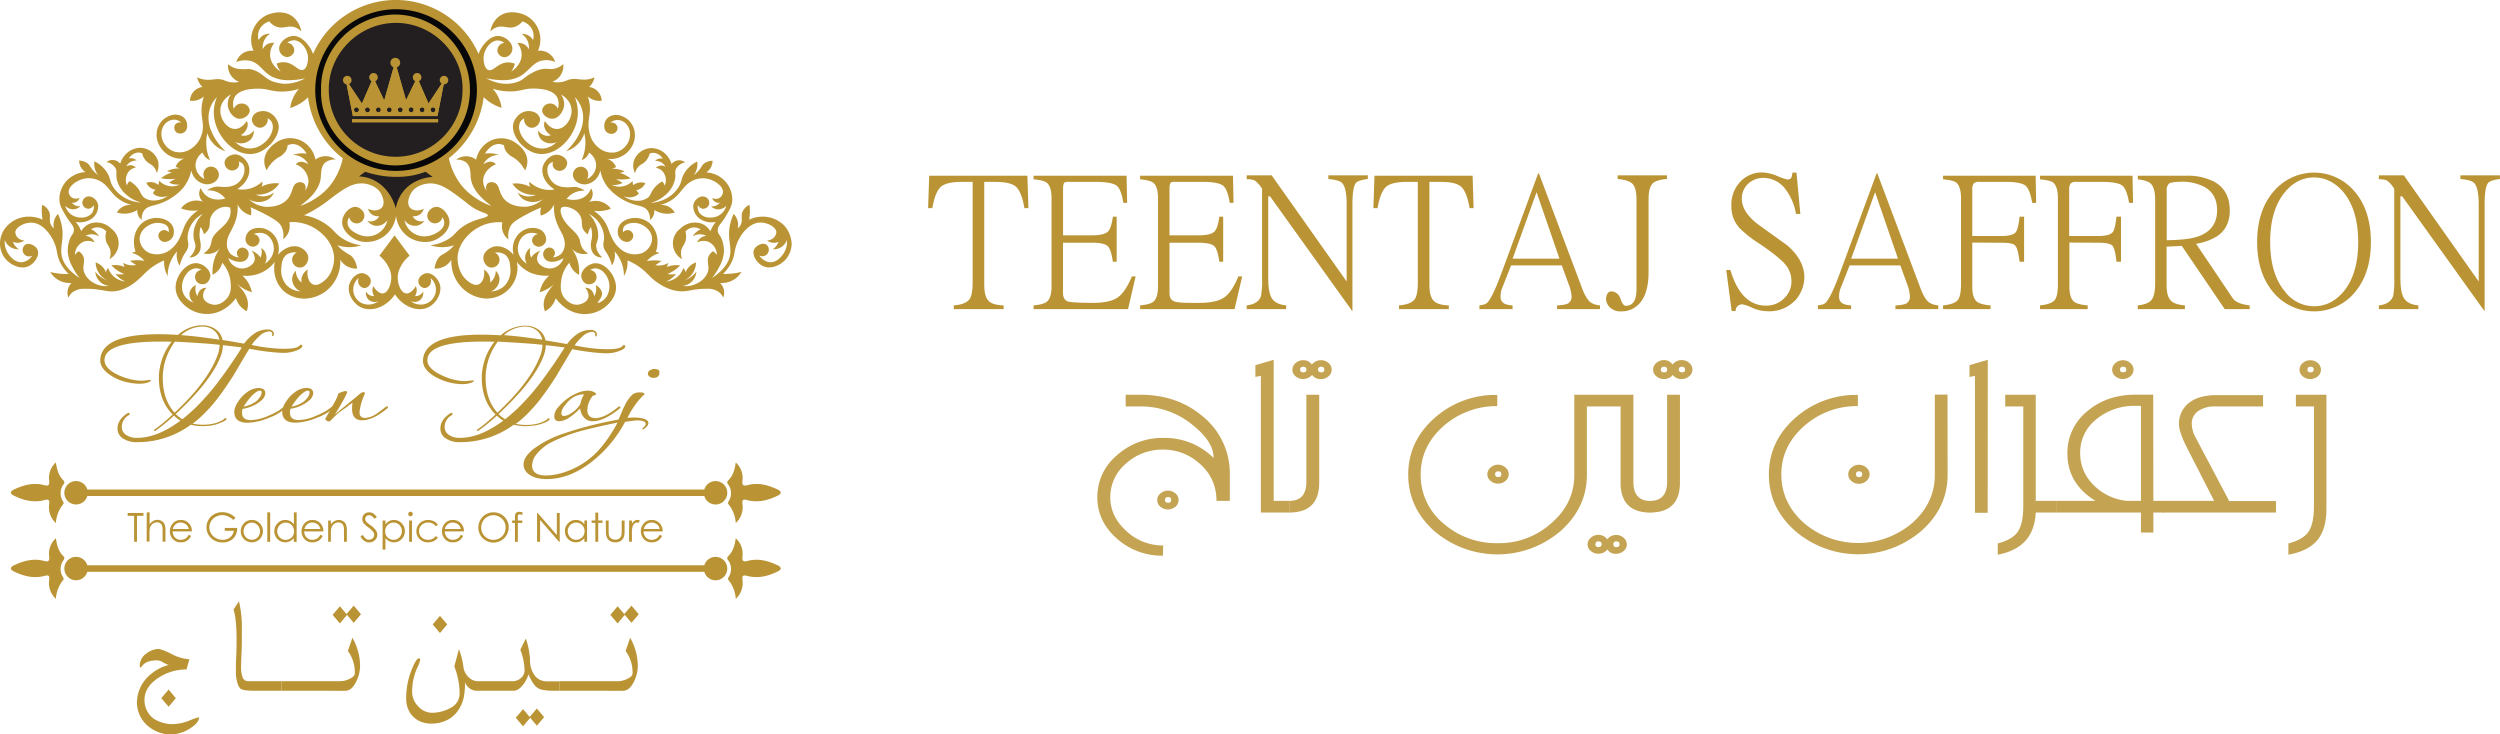 <svg xmlns="http://www.w3.org/2000/svg" viewBox="0 0 873.44 256.58"><defs><style>.cls-1{opacity:0.85;}.cls-2,.cls-7{fill:#ba9434;}.cls-3,.cls-6{fill:#231f20;}.cls-4{fill:#080808;}.cls-4,.cls-5,.cls-6,.cls-7{fill-rule:evenodd;}.cls-5{fill:#bb9534;}</style></defs><g id="Layer_2" data-name="Layer 2"><g id="Layer_1-2" data-name="Layer 1"><g class="cls-1"><path class="cls-2" d="M406.3,194.13a23.48,23.48,0,0,1-16.14-6q-6.78-6-6.78-14.41a18.91,18.91,0,0,1,6.78-14.6A23.61,23.61,0,0,1,406.48,153,24.13,24.13,0,0,1,424,160q0-5.72-7.37-11.56A28.34,28.34,0,0,0,398.57,142h-5.28V137.9h5q13.1,0,22.08,7.71A25.64,25.64,0,0,1,429.67,166V175H425a16.62,16.62,0,0,0-6.17-13.27,18.73,18.73,0,0,0-12.31-4.65A19,19,0,0,0,393.33,162a15.34,15.34,0,0,0-5.42,11.8q0,6.6,5.55,11.68a18.58,18.58,0,0,0,12.93,5.09Zm-.86-21.74a3,3,0,0,0-1.14,2.35,3,3,0,0,0,1.09,2.28,4.09,4.09,0,0,0,5.29,0,3,3,0,0,0,1.09-2.28,3.07,3.07,0,0,0-1.09-2.35,4,4,0,0,0-5.24,0Zm3.75,2.27c0,.66-.35,1-1.06,1s-1.12-.33-1.12-1,.37-1,1.12-1S409.19,174,409.19,174.66Z"></path><path class="cls-2" d="M445,175h5.46v4.06h-9.95V131.31l-1.91.39v-4.13l6.4-1.87Z"></path><path class="cls-2" d="M450.42,179.07V175q6,0,6-6.67V137.9h4.48v30.68Q460.9,179.07,450.42,179.07Zm8-48.08a4.15,4.15,0,0,1-5.8.46,2.94,2.94,0,0,1-1.09-2.25,3,3,0,0,1,1.13-2.36,3.88,3.88,0,0,1,2.6-1,3.51,3.51,0,0,1,3.07,1.55,4,4,0,0,1,3.2-1.55,3.84,3.84,0,0,1,2.64,1,3.07,3.07,0,0,1,1.09,2.36,3,3,0,0,1-1.09,2.25,3.88,3.88,0,0,1-2.64,1A3.56,3.56,0,0,1,458.42,131Zm-3.07-2.86q-1.11,0-1.11,1c0,.64.37.95,1.11.95s1.07-.31,1.07-.95S456.06,128.13,455.35,128.13Zm6.26,0q-1.11,0-1.11,1c0,.64.37.95,1.11.95s1.07-.31,1.07-.95S462.33,128.13,461.61,128.13Z"></path><path class="cls-2" d="M554.42,142v23.91q0,11.41-9.2,19.63a33.92,33.92,0,0,1-44.11,0Q492,177.36,492,165.8t9.11-19.69a31.86,31.86,0,0,1,22-8.13v3.9A28.1,28.1,0,0,0,504.17,149q-7.82,7-7.82,16.85a21.9,21.9,0,0,0,7.82,16.92,28.11,28.11,0,0,0,19.06,7,27.21,27.21,0,0,0,18.79-7q8-6.91,8-16.85v-28h20.65v30.44q0,6.67,6,6.67v4.06q-10.49,0-10.48-10.49V142ZM526,168a4.05,4.05,0,0,1-5.26,0,3,3,0,0,1-1.09-2.28,3,3,0,0,1,1.13-2.37,3.87,3.87,0,0,1,2.6-1,3.83,3.83,0,0,1,2.62,1,3,3,0,0,1,1.11,2.37A3,3,0,0,1,526,168Zm-2.53-3.32q-1.11,0-1.11,1t1.11,1c.71,0,1.07-.33,1.07-1S524.21,164.68,523.5,164.68Zm34.92,28.77a3.88,3.88,0,0,1-2.65-1,3,3,0,0,1-1.08-2.25,3,3,0,0,1,1.13-2.32,3.76,3.76,0,0,1,2.6-1,3.62,3.62,0,0,1,3.11,1.55,4,4,0,0,1,5.79-.53,3.07,3.07,0,0,1,1.09,2.32,2.94,2.94,0,0,1-1.09,2.25,3.84,3.84,0,0,1-2.64,1,3.25,3.25,0,0,1-3.06-1.51A3.88,3.88,0,0,1,558.42,193.45Zm-1-3.3c0,.64.36,1,1.07,1s1.11-.32,1.11-1-.37-1-1.11-1S557.44,189.49,557.44,190.15Zm6.26,0c0,.64.36,1,1.07,1s1.11-.32,1.11-1-.37-1-1.11-1S563.7,189.49,563.7,190.15Z"></path><path class="cls-2" d="M576.45,179.07V175q6,0,6-6.67V137.9h4.49v30.68Q586.94,179.07,576.45,179.07Zm8-48.08a3.84,3.84,0,0,1-3.15,1.43,3.88,3.88,0,0,1-2.65-1,2.94,2.94,0,0,1,.05-4.61,3.86,3.86,0,0,1,2.6-1,3.49,3.49,0,0,1,3.06,1.55,4,4,0,0,1,3.2-1.55,3.8,3.8,0,0,1,2.64,1,3,3,0,0,1,1.09,2.36,2.94,2.94,0,0,1-1.09,2.25,3.84,3.84,0,0,1-2.64,1A3.58,3.58,0,0,1,584.45,131Zm-3.06-2.86c-.75,0-1.12.33-1.12,1s.37.95,1.12.95,1.06-.31,1.06-.95S582.1,128.13,581.39,128.13Zm6.26,0q-1.11,0-1.11,1c0,.64.37.95,1.11.95s1.07-.31,1.07-.95S588.36,128.13,587.65,128.13Z"></path><path class="cls-2" d="M680.45,165.87q0,11.49-9.19,19.63a33.86,33.86,0,0,1-44.07,0Q618,177.36,618,165.8t9.1-19.69a31.86,31.86,0,0,1,22-8.13v3.9a27.73,27.73,0,0,0-18.9,7.07q-7.85,7-7.84,16.85t7.88,16.92a29.13,29.13,0,0,0,37.86,0q7.88-7,7.88-16.85v-28h4.44Zm-31-3.49a3.87,3.87,0,0,1,2.63,1,3,3,0,0,1,1.11,2.37,3,3,0,0,1-1.11,2.28,3.87,3.87,0,0,1-2.63,1,3.83,3.83,0,0,1-2.64-1,3,3,0,0,1,.05-4.65A3.85,3.85,0,0,1,649.44,162.38Zm.09,2.3q-1.11,0-1.11,1t1.11,1c.71,0,1.07-.33,1.07-1S650.24,164.68,649.53,164.68Z"></path><path class="cls-2" d="M694.45,179.15H690V131.31l-1.91.39v-4.13l6.4-1.87Z"></path><path class="cls-2" d="M711.24,179.07q-.54,12.35-13.28,14.74v-3.94c3.46-.9,5.82-2.29,7.06-4.17s1.87-4.9,1.87-9.06V142h-6.31V137.9h10.66V175h7.38v4.06Z"></path><path class="cls-2" d="M752.33,175h3.74v4.06h-3.74v7H748v-7H718.57V175h13.55q-9.82-6-9.82-16.61a18.55,18.55,0,0,1,6.82-14.6q6.82-5.9,17-5.9h6.17Zm-9.1,0H748V141.8h-1.73a20.82,20.82,0,0,0-13.91,4.72,14.77,14.77,0,0,0-5.6,11.73,15.44,15.44,0,0,0,4.65,11.18A19,19,0,0,0,743.23,175Zm-1.56-49.15a3.8,3.8,0,0,1,2.64,1,3,3,0,0,1,1.09,2.36,2.94,2.94,0,0,1-1.09,2.25,4.08,4.08,0,0,1-5.28,0,2.94,2.94,0,0,1-1.09-2.25,3,3,0,0,1,1.13-2.36A3.88,3.88,0,0,1,741.67,125.86Zm.09,2.27c-.71,0-1.07.33-1.07,1s.36.95,1.07.95,1.11-.31,1.11-.95S742.5,128.13,741.76,128.13Z"></path><path class="cls-2" d="M795.16,179.07H755.58V175h18l-9.29-18.15c-2-3.92-3-6.75-3-8.47a9.13,9.13,0,0,1,3.46-7.61q3.47-2.72,9.64-2.72h16.26V142H774.06a10.18,10.18,0,0,0-6.07,1.62,5.27,5.27,0,0,0-2.24,4.49,10.46,10.46,0,0,0,1.38,4.81l10.44,19.75c.15.21.55,1,1.2,2.38h16.39Z"></path><path class="cls-2" d="M799.51,193.81v-3.94c3.47-.9,5.82-2.29,7.07-4.17s1.86-4.9,1.86-9.06V142h-6.31V137.9H812.8v39.86q0,7.06-3.13,10.9T799.51,193.81Zm7.65-67.95a3.84,3.84,0,0,1,2.64,1,3.07,3.07,0,0,1,1.09,2.36,3,3,0,0,1-1.09,2.25,4.09,4.09,0,0,1-5.29,0,2.94,2.94,0,0,1,0-4.61A3.86,3.86,0,0,1,807.16,125.86Zm.08,2.27c-.71,0-1.06.33-1.06,1s.35.95,1.06.95,1.11-.31,1.11-.95S808,128.13,807.24,128.13Z"></path></g><path class="cls-2" d="M359.31,72.72h-1.4q-1-5.89-3.1-7.6c-1.26-1.05-3.69-1.58-7.27-1.58h-3.67V99.67q0,3.73,1.39,5.32t5.38,1.71V108h-17.4V106.7c2.69-.21,4.51-.91,5.44-2.09q1.14-1.52,1.14-5.82V63.54H336q-5.31,0-7.28,1.71t-3,7.47h-1.46l.38-11.33h34.3Z"></path><path class="cls-2" d="M396.77,96.57,394.11,108h-33V106.7c2.28-.21,3.82-.64,4.62-1.27q1.65-1.4,1.65-5.25V69.24c0-2.7-.55-4.5-1.65-5.38-.72-.59-2.26-1-4.62-1.21V61.39H393.6l.19,9.49h-1.33q-.75-4.87-2.4-6.07t-7-1.27h-9.12a6.38,6.38,0,0,0-1.89.13c-.43.21-.64,1-.64,2.28V82.21h10.38c2.7,0,4.49-.47,5.38-1.39q1.08-1.14,1.65-5.13h1.32V91.45H388.8c-.38-2.87-1-4.69-1.78-5.45s-2.59-1.2-5.25-1.2H371.39v17.59q0,2.28,1.65,2.91c1,.34,4,.51,8.86.51q5.88,0,8.6-1.9t4.94-7.34Z"></path><path class="cls-2" d="M434,96.57,431.32,108h-33V106.7c2.28-.21,3.82-.64,4.62-1.27q1.63-1.4,1.64-5.25V69.24c0-2.7-.55-4.5-1.64-5.38-.72-.59-2.26-1-4.62-1.21V61.39h32.46l.19,9.49h-1.33c-.5-3.25-1.31-5.27-2.4-6.07s-3.44-1.27-7-1.27h-9.11a6.47,6.47,0,0,0-1.9.13q-.63.31-.63,2.28V82.21H419c2.7,0,4.49-.47,5.38-1.39q1.06-1.14,1.64-5.13h1.33V91.45H426q-.57-4.31-1.77-5.45T419,84.8H408.6v17.59q0,2.28,1.65,2.91t8.85.51q5.89,0,8.61-1.9t4.94-7.34Z"></path><path class="cls-2" d="M477.89,62.53c-2.24.29-3.63.76-4.18,1.39-.8,1.06-1.2,3.52-1.2,7.4v37.27h-.13l-28.66-40h-.63V97c0,3.68.46,6.14,1.39,7.41s2.51,2.07,4.87,2.28V108H435.56V106.7c2.7-.3,4.36-1.4,5-3.29a29.92,29.92,0,0,0,.38-6.4V66a9.15,9.15,0,0,0-2.66-3,7.83,7.83,0,0,0-2.72-.38V61.26h8.73l26.2,37.08v-27q0-5.68-1.59-7.4c-.71-.72-2.32-1.18-4.8-1.39V61.26h13.79Z"></path><path class="cls-2" d="M514.84,72.72h-1.39c-.67-3.93-1.71-6.46-3.1-7.6s-3.69-1.58-7.27-1.58H499.4V99.67q0,3.73,1.4,5.32t5.38,1.71V108H488.77V106.7q4.05-.32,5.45-2.09,1.13-1.52,1.13-5.82V63.54h-3.79c-3.55,0-6,.57-7.28,1.71s-2.32,3.54-3,7.47h-1.45l.38-11.33h34.29Z"></path><path class="cls-2" d="M559,108H544V106.7a13.23,13.23,0,0,0,3.48-.51,2.63,2.63,0,0,0,1.59-2.66A14.66,14.66,0,0,0,547.94,99l-2.28-6.27H527.94l-3.16,8a7.36,7.36,0,0,0-.51,2.78,2.58,2.58,0,0,0,1.52,2.66,7.44,7.44,0,0,0,2.66.51V108H516.87V106.7c.55-.09,1.1-.19,1.64-.32A2.8,2.8,0,0,0,520,105.3c1.18-1.51,2.72-4.85,4.62-10l12.78-34.74h.26l15,39.93q1.39,3.8,3,5.12A6.86,6.86,0,0,0,559,106.7ZM544.84,90.37l-8-23.22-8.36,23.22Z"></path><path class="cls-2" d="M582.43,62.53c-2.54.21-4.22.74-5.07,1.58-.92,1-1.39,2.85-1.39,5.51V95.05q0,8.61-4.17,11.9a8,8,0,0,1-5.38,1.83,5.16,5.16,0,0,1-4.31-1.77,4.18,4.18,0,0,1-1-2.65c.17-1.86.91-2.7,2.22-2.54a3.56,3.56,0,0,1,2.85,2.66q.88,2.34,1.71,2.34,3.85.14,3.86-5.76V69.62c0-2.58-.45-4.35-1.33-5.32s-2.68-1.52-5.26-1.77V61.26h17.22Z"></path><path class="cls-2" d="M630.39,96.32a12.21,12.21,0,0,1-3,8.42,12.48,12.48,0,0,1-9.8,4,13.29,13.29,0,0,1-5.51-1.26,14.31,14.31,0,0,0-3.29-1.14,2.24,2.24,0,0,0-2.4,2.34H605l-1.89-14.36h1.45q3.68,12.47,12.47,12.46a8.71,8.71,0,0,0,6.39-2.65,8,8,0,0,0,2.47-5.7,9.23,9.23,0,0,0-1.9-5.76q-2.22-2.71-9-7.34a41.24,41.24,0,0,1-7.09-5.5,11,11,0,0,1-3-7.79,11.64,11.64,0,0,1,3.35-8.79,10.37,10.37,0,0,1,7.53-3A15,15,0,0,1,621,61.52a20.34,20.34,0,0,0,3.48,1.2c.8,0,1.29-.3,1.46-.89s.19-1,.32-1.52h1.39L629,74.74h-1.52a19.9,19.9,0,0,0-3.61-8.54,9.65,9.65,0,0,0-7.78-4.05,7.68,7.68,0,0,0-4.93,1.71,6.93,6.93,0,0,0-2.6,5.63c0,3,1.84,5.93,5.51,8.79l10.31,7.41Q630.08,90.57,630.39,96.32Z"></path><path class="cls-2" d="M677.22,108h-15V106.7a13.23,13.23,0,0,0,3.48-.51,2.63,2.63,0,0,0,1.58-2.66A14.88,14.88,0,0,0,666.21,99l-2.28-6.27H646.21l-3.16,8a7.36,7.36,0,0,0-.51,2.78,2.58,2.58,0,0,0,1.52,2.66,7.39,7.39,0,0,0,2.66.51V108H635.14V106.7c.54-.09,1.09-.19,1.64-.32a2.84,2.84,0,0,0,1.46-1.08c1.18-1.51,2.72-4.85,4.62-10l12.78-34.74h.25l15,39.93q1.4,3.8,3,5.12a6.86,6.86,0,0,0,3.29,1.08ZM663.11,90.37l-8-23.22-8.35,23.22Z"></path><path class="cls-2" d="M711.39,70.88H710c-.55-3.25-1.36-5.27-2.41-6.07s-3.33-1.27-6.83-1.27h-9.24a2.42,2.42,0,0,0-2,.63,3.86,3.86,0,0,0-.45,2.15V82.46h10.25q3.74,0,4.94-1.33.88-1.14,1.33-5.44h1.58V91.45h-1.58c-.34-3-.84-4.88-1.52-5.64s-2.3-1-4.75-1l-10.25-.06v15.44q0,3.79,1.59,5.19c.8.67,2.4,1.12,4.8,1.33V108H678.86V106.7q3.74-.39,5-1.71t1.27-5.7V69.24q0-4-1.65-5.45-1-.81-4.62-1.14V61.39H711.2Z"></path><path class="cls-2" d="M745.24,70.88h-1.39q-.83-4.87-2.4-6.07t-6.84-1.27h-9.24a2.43,2.43,0,0,0-2,.63,4,4,0,0,0-.44,2.15V82.46h10.25c2.49,0,4.13-.44,4.94-1.33q.89-1.14,1.32-5.44h1.59V91.45h-1.59Q739,87,738,85.81c-.71-.67-2.29-1-4.74-1L723,84.74v15.44q0,3.79,1.58,5.19c.8.67,2.41,1.12,4.81,1.33V108H712.72V106.7c2.49-.26,4.15-.83,5-1.71s1.26-2.79,1.26-5.7V69.24q0-4-1.64-5.45-1-.81-4.62-1.14V61.39h32.33Z"></path><path class="cls-2" d="M786,108h-8.73l-15-22.08-5.31.25V99.67q0,3.73,1.39,5.25c.89,1,2.55,1.57,5,1.78V108H746.89V106.7c2.44-.26,4.07-.93,4.87-2s1.2-3,1.2-5.88v-29q0-4-1.39-5.51-1.14-1.26-4.68-1.65V61.39h16.83a20.47,20.47,0,0,1,9.68,2q5.63,3,5.63,10.19,0,6-4.49,9a19.55,19.55,0,0,1-7.28,2.59l12.79,19c.84,1.3,2.82,2.15,5.94,2.53ZM774.6,73.48q0-6.58-5.82-8.8a16.88,16.88,0,0,0-7.65-1.14A10.71,10.71,0,0,0,758,64a2.87,2.87,0,0,0-1,2.6V83.92q7.53-.08,11-1.33Q774.61,80.25,774.6,73.48Z"></path><path class="cls-2" d="M828.33,84.61q0,11-5.76,17.72a18.59,18.59,0,0,1-28.16,0q-5.82-6.76-5.82-17.72,0-11.44,6.2-18.22a18.47,18.47,0,0,1,27.4,0Q828.33,73.1,828.33,84.61Zm-4.43-.06q0-11.26-5.26-17.53Q814.28,62,808.46,62T798.4,67q-5.26,6.27-5.26,17.53,0,11.07,5.07,17.21A12.81,12.81,0,0,0,808.46,107q6,0,10.38-5.19Q823.9,95.63,823.9,84.55Z"></path><path class="cls-2" d="M873.44,62.53c-2.23.29-3.62.76-4.17,1.39-.8,1.06-1.2,3.52-1.2,7.4v37.27h-.13l-28.67-40h-.63V97c0,3.68.46,6.14,1.39,7.41s2.51,2.07,4.88,2.28V108h-13.8V106.7q4-.45,5-3.29a29.92,29.92,0,0,0,.38-6.4V66a9,9,0,0,0-2.66-3,7.83,7.83,0,0,0-2.72-.38V61.26h8.73L866,98.34v-27q0-5.68-1.58-7.4-1.08-1.08-4.81-1.39V61.26h13.79Z"></path><path class="cls-2" d="M1.92,90.45C3.7,92.54,7.16,94.31,10,93c2.16-1,4-3.87,3.09-5.81-.71-1.51-3.15-2.54-4.32-1.64a2.27,2.27,0,0,0,2.5,3.77A5.12,5.12,0,0,1,7.82,91.6c-2.91.32-4.82-2.76-5.11-3.22a7.58,7.58,0,0,1-1.06-4.53A4.94,4.94,0,0,0,3.4,86.16a5.08,5.08,0,0,0,3.19.92,5.05,5.05,0,0,1-1.38-1.29,4.68,4.68,0,0,1-.69-1.32,3.83,3.83,0,0,0,2,.34,4,4,0,0,0,2-.82,3.25,3.25,0,0,1-1.72-.47A3,3,0,0,1,5.34,81.1c.11-1.74,3.33-3.56,6.11-3.28,3.88.39,7,4.88,8.06,8.47.55,1.91.42,3.24,1.59,5.55A14.49,14.49,0,0,0,24,95.73a21.93,21.93,0,0,1-2.86-.09,24.35,24.35,0,0,1-3.59-.6,7.9,7.9,0,0,0,2.78,2.75A8,8,0,0,0,25,98.87,4.74,4.74,0,0,0,23.9,104a5.35,5.35,0,0,1,1.34-1.81,6.55,6.55,0,0,1,4.36-1.28c4.37-.12,6.88.78,8.91.89,5.32.3,9.64-4,10.28-4.55,1.7-1.51,3.22-3.53,6.65-5.35A19.61,19.61,0,0,1,57.35,91a9.76,9.76,0,0,0,1.24,5.46,12.11,12.11,0,0,1,.33-3,13,13,0,0,1,2.93-5.63A6.78,6.78,0,0,0,61.78,90a6.87,6.87,0,0,0,1,2.81,16,16,0,0,1,1.08-3c.81-1.67,1.32-1.94,1.72-3.09.63-1.78-.23-2.18,0-4.49a10,10,0,0,1,2.61-5.54,9.17,9.17,0,0,1,2.64-1.93A10.91,10.91,0,0,0,68.54,78a9.45,9.45,0,0,0-.94,4.6c.12,1.85.78,2.21.68,3.56a5.74,5.74,0,0,1-2.17,3.74,3.64,3.64,0,0,0,4-3.63c.12-1.8-.46-2.56-.39-4.63a9.46,9.46,0,0,1,.4-2.35,6.76,6.76,0,0,1,1.08,2.56,5.08,5.08,0,0,0,1.39-1.36c1.16-1.7.31-2.89,1.1-4.75a5.87,5.87,0,0,1,4.8-3.48,4.67,4.67,0,0,1,1.93.3,6.39,6.39,0,0,1,.06,2.24c-.67,4.43-5.92,5.62-6.6,9.58a5.69,5.69,0,0,1-.81,2.32,5.6,5.6,0,0,1-2,1.81,5.77,5.77,0,0,0,3.79-.26,5.57,5.57,0,0,0,2.06-1.55A13.22,13.22,0,0,0,74.77,91a13.55,13.55,0,0,0-.47,5,6.65,6.65,0,0,0,2.34-2,6.58,6.58,0,0,0,1-2.22,12,12,0,0,1,1.78,2.68,11.39,11.39,0,0,1,1.08,3.6c.19,1.54.47,3.89-1,5.9-.15.21-2.15,2.85-5,2.48-.12,0-3.09-.46-3.53-2.68a3.82,3.82,0,0,1,1.2-3.21,2.91,2.91,0,0,0-1.6.36A3.4,3.4,0,0,0,69,103.53a5.29,5.29,0,0,1-.64-1.65,5.44,5.44,0,0,1,.07-2.29,3.74,3.74,0,0,0-2.19,2.68,3.52,3.52,0,0,0,1.51,3.49,6.2,6.2,0,0,1-3.23-2.37c-1.7-2.55-.85-5.92.72-7.79a4.48,4.48,0,0,1,3.14-1.86,3.62,3.62,0,0,1,2,.54,2.51,2.51,0,0,0,.57,5c1.45,0,2.42-1.54,2.54-2.69.21-2.13-2.35-4.42-4.67-4.63-3.64-.34-7.66,4.35-7.46,8.78.16,3.67,3.16,6,4,6.63a11.46,11.46,0,0,0,7.51,2.31c5.81-.27,9.14-4.92,9.56-5.54a7.47,7.47,0,0,0,1.14,2.35,7.31,7.31,0,0,0,2.62,2.23,6.26,6.26,0,0,0,.4-3,8,8,0,0,0-1.22-3.42A26.2,26.2,0,0,0,82.68,99,12.5,12.5,0,0,0,88,102.09a10.63,10.63,0,0,0-1.31-3.38,10.35,10.35,0,0,0-2-2.41,12.85,12.85,0,0,0,6.89-1.16A12.13,12.13,0,0,0,96,91.49a10.84,10.84,0,0,0-.19,2.75A10.63,10.63,0,0,0,99,101.57a10.85,10.85,0,0,0,8,2.73,12.67,12.67,0,0,0,8.89-4.54,13.28,13.28,0,0,0,3-9,6.32,6.32,0,0,0,2.24,2.2,6.51,6.51,0,0,0,3.66.87c-.44-2.76-1.49-4-2.4-4.67a24.33,24.33,0,0,1-2.82-1.82,12.8,12.8,0,0,1-1.66-1.65,13.35,13.35,0,0,0,8.33,0A16.11,16.11,0,0,1,120,83.54c-2.1-1.26-3-2.55-4.37-3.85a19.22,19.22,0,0,0-9.42-4.48c.71-.32,1.77-.84,3-1.53a47.15,47.15,0,0,0,6-4.05c4.47-3.36,7.69-5.77,11.55-5.54.41,0,4.34.32,6.18,3.27.71,1.14,1.8,3.77.37,5.26-1,1-2.93,1.21-4.72.32a3.55,3.55,0,0,0,1.12,1.81,3.64,3.64,0,0,0,2.77.78,3.36,3.36,0,0,1-1.33,1.4,3.57,3.57,0,0,1-2.78.25,4.29,4.29,0,0,0,2.6,1.67,4.49,4.49,0,0,0,4.38-1.95,7.13,7.13,0,0,1-9.64,5.17c-.44-.15-4.16-1.5-4.27-4.11A3.43,3.43,0,0,1,122,75.9a2.67,2.67,0,0,0,5.26-.11c.35-1.64-1.29-3.21-2.69-3.48-2.22-.4-4.72,2.28-5,4.79-.39,3.35,3.09,6.17,5.78,7.05a8.75,8.75,0,0,0,3.1.38,10.58,10.58,0,0,0,5.77-2,10.78,10.78,0,0,0,4.14-7.11,10.56,10.56,0,0,0,4,7.11,10.3,10.3,0,0,0,5.76,2,8.8,8.8,0,0,0,3.11-.38c2.68-.88,6.19-3.7,5.78-7.05-.3-2.52-2.8-5.19-5-4.79-1.41.27-3,1.84-2.69,3.48a2.67,2.67,0,0,0,5.25.11,3.43,3.43,0,0,1,.64,2.06c-.12,2.61-3.83,4-4.28,4.11a7.13,7.13,0,0,1-9.63-5.17,4.47,4.47,0,0,0,4.37,1.95,4.29,4.29,0,0,0,2.61-1.67,3.59,3.59,0,0,1-2.79-.25,3.43,3.43,0,0,1-1.33-1.4,3.63,3.63,0,0,0,2.77-.78,3.48,3.48,0,0,0,1.12-1.81c-1.78.89-3.71.73-4.71-.32-1.44-1.49-.35-4.12.36-5.26,1.85-3,5.78-3.24,6.19-3.27,3.85-.23,7.07,2.18,11.54,5.54,2.29,1.71,3.34,2.88,6,4.05,1.85.82,3,1,3,1.53,0,1.14-4.85.93-9.43,4.48-2.05,1.6-2.16,2.49-4.37,3.85a15.79,15.79,0,0,1-6.27,2.15,13.31,13.31,0,0,0,8.32,0,0,0,0,0,0,0,0s-1,1.08-1.66,1.64a17.12,17.12,0,0,1-2.83,1.82c-.91.64-1.95,1.91-2.39,4.67a6.47,6.47,0,0,0,5.9-3.07,13.22,13.22,0,0,0,3,9,12.62,12.62,0,0,0,8.89,4.54,10.75,10.75,0,0,0,11-12.81A11.88,11.88,0,0,0,183.14,94,15,15,0,0,0,185,95.14a14.62,14.62,0,0,0,6.88,1.16,10.22,10.22,0,0,0-3.33,5.79,12.52,12.52,0,0,0,3.09-1.36A12.92,12.92,0,0,0,193.91,99a17.37,17.37,0,0,0-2.68,3.33,9,9,0,0,0-1,2.14,7.66,7.66,0,0,0-.25,1.28,6.88,6.88,0,0,0,.4,3,7.28,7.28,0,0,0,3.76-4.58c.42.62,3.76,5.27,9.56,5.54a11.43,11.43,0,0,0,7.52-2.31c.82-.65,3.8-3,4-6.63.2-4.43-3.83-9.12-7.47-8.78-2.32.21-4.88,2.5-4.66,4.63.12,1.15,1.08,2.69,2.54,2.69a2.51,2.51,0,0,0,.56-5,3.64,3.64,0,0,1,2-.54,4.5,4.5,0,0,1,3.15,1.86,7,7,0,0,1,.72,7.79c-1.09,1.77-3,2.59-3.23,2.37s1.72-1.72,1.51-3.49a4.07,4.07,0,0,0-2.2-2.68,5.12,5.12,0,0,1,.07,2.29,5.31,5.31,0,0,1-.63,1.65A3.46,3.46,0,0,0,206,100.9a2.93,2.93,0,0,0-1.6-.36,3.82,3.82,0,0,1,1.2,3.21c-.45,2.22-3.41,2.66-3.53,2.68-2.86.37-4.86-2.27-5-2.48-1.47-2-1.19-4.36-1-5.9a11.68,11.68,0,0,1,1.08-3.6,12,12,0,0,1,1.79-2.68A6.5,6.5,0,0,0,202.28,96a13.17,13.17,0,0,0-2.62-9.26,5.52,5.52,0,0,0,2.05,1.55,5.8,5.8,0,0,0,3.8.26,5.52,5.52,0,0,1-2-1.81,5.59,5.59,0,0,1-.82-2.32c-.63-3.68-5.2-5-6.6-9.58-.32-1.06-.32-1.81.07-2.24s1.41-.39,1.92-.3c.15,0,3.59.62,4.81,3.48.79,1.86-.07,3,1.1,4.75a4.82,4.82,0,0,0,1.39,1.36,6.6,6.6,0,0,1,.42-1.39,6.17,6.17,0,0,1,.66-1.17,9.66,9.66,0,0,1,.39,2.35c.08,2.16-.65,2.83-.38,4.63a4.27,4.27,0,0,0,1.37,2.86,4,4,0,0,0,2.63.77,5.79,5.79,0,0,1-2.18-3.74c-.09-1.35.56-1.71.69-3.56a9.57,9.57,0,0,0-.94-4.6,10.9,10.9,0,0,0-2.34-3.31,9.17,9.17,0,0,1,2.64,1.93A9.89,9.89,0,0,1,211,82.18c.26,2.31-.6,2.71,0,4.49.41,1.15.92,1.42,1.72,3.09a15.26,15.26,0,0,1,1.08,3,7,7,0,0,0,1-2.81,7.45,7.45,0,0,0-.07-2.13,13,13,0,0,1,2.93,5.63,12.61,12.61,0,0,1,.33,3,9.75,9.75,0,0,0,1.13-3.2,9.59,9.59,0,0,0,.11-2.26,20.84,20.84,0,0,1,1.9.89c3.44,1.82,5,3.84,6.66,5.35.64.58,4.94,4.44,10.28,4.55,2.72.06,4.09-.9,8.9-.89a6.49,6.49,0,0,1,4.36,1.28,5.26,5.26,0,0,1,1.34,1.81,4.69,4.69,0,0,0-1.1-5.12A8,8,0,0,0,259.06,95a24.5,24.5,0,0,1-3.6.6,21.73,21.73,0,0,1-2.85.09,14.49,14.49,0,0,0,2.88-3.89c1.17-2.31,1-3.64,1.59-5.55,1-3.59,4.17-8.08,8.05-8.47,2.79-.28,6,1.54,6.11,3.28a3,3,0,0,1-1.47,2.42A3.3,3.3,0,0,1,268,84a4,4,0,0,0,2,.82,3.88,3.88,0,0,0,2-.34,5.28,5.28,0,0,1-.69,1.32A4.93,4.93,0,0,1,270,87.08a4.93,4.93,0,0,0,4.95-3.23,7.61,7.61,0,0,1-1.07,4.53c-.29.46-2.2,3.54-5.1,3.22a5.13,5.13,0,0,1-3.48-2.32,2.28,2.28,0,0,0,2.51-3.77c-1.18-.9-3.61.13-4.33,1.64-.9,1.93.93,4.78,3.09,5.81,2.93,1.39,6.48-.54,8.1-2.51a8.83,8.83,0,0,0,1.91-5s0-.15,0-.3a10.35,10.35,0,0,0-2.36-6.1,10.54,10.54,0,0,0-7.83-3.36,11,11,0,0,0-4.67,1.06,16.45,16.45,0,0,0,.28-2.85,16.63,16.63,0,0,0-.14-2.34,4.79,4.79,0,0,0-2.54,2.65c-.5,1.55.29,2.94-.65,4.53a3.91,3.91,0,0,1-.93,1.06,5.6,5.6,0,0,0-1.41-5.08,18.65,18.65,0,0,0-1.2,3.47c-1.15,4.94.5,7.62-.07,10.92-.35,2.07-1.68,4.94-6.27,8a22.34,22.34,0,0,0,2.4-3.71,12.48,12.48,0,0,0,1.71-5.11,11.27,11.27,0,0,0-.51-4.09c-.73-2.25-1.53-2.26-1.62-3.57-.11-1.69,1.2-2.35,2.92-5.28,1.16-2,1.94-3.3,2.13-5a9.46,9.46,0,0,0-3.67-8.13,9.87,9.87,0,0,0-5.39-2,4.74,4.74,0,0,0,1.64-1.82,4.84,4.84,0,0,0,.56-2.23,4.83,4.83,0,0,0-3.3,1.27c-.49.51-.6.92-1.23,1.75a10,10,0,0,1-2.06,2,6.31,6.31,0,0,0,1.23-3,6.2,6.2,0,0,0,0-1.75,10.47,10.47,0,0,0-5,5c-.58,1.33-.46,2.08-1.34,3.62a11.08,11.08,0,0,1-3.5,3.7,12.33,12.33,0,0,1-6.49,2.1,11.94,11.94,0,0,0,5.09-2.64,10,10,0,0,0,3.53-5.81c.23-1.64-.26-2.46.41-3.63a4.84,4.84,0,0,1,3.09-2.06,3.43,3.43,0,0,0-2.2-.72,3.57,3.57,0,0,0-2.57,1.27,7.94,7.94,0,0,0-1.92-3.27,7.2,7.2,0,0,0-4.95-2.26,6.61,6.61,0,0,0-6.34,4.6,6.26,6.26,0,0,0,.44,4.22,4.92,4.92,0,0,1,1-2.09c.76-.94,1.52-1.07,2.37-1.82a5.91,5.91,0,0,0,1.75-3,3.67,3.67,0,0,1,1.61-.24,4.27,4.27,0,0,1,3,2.06,2.74,2.74,0,0,0-2.71.72,4,4,0,0,1,2.12.52,3.94,3.94,0,0,1,1.51,1.54,2.77,2.77,0,0,0-1.58-.41,2.82,2.82,0,0,0-1.78.79,4.19,4.19,0,0,1,2.29,1.17,4.81,4.81,0,0,1,.8,5.11,2.67,2.67,0,0,0-.34-.87,2.48,2.48,0,0,0-.55-.64,9.44,9.44,0,0,0-2.81,2.35c-1.25,1.57-1.07,2.42-2.22,3.35a6.1,6.1,0,0,1-4.24,1,7.69,7.69,0,0,1-4.12-1.56,5.15,5.15,0,0,0,4.29-.13,4.26,4.26,0,0,0,.93-.76,3.35,3.35,0,0,0-.53-.81,4.5,4.5,0,0,0-.4-.38A4.22,4.22,0,0,0,225.46,64a4.12,4.12,0,0,0-1.61-.28,4.44,4.44,0,0,0-2.59,1c0-.19-.11-.41-.16-.64a5.57,5.57,0,0,1-.1-.85,6.38,6.38,0,0,1-2.33,1.56,6.18,6.18,0,0,1-2.72.41,6.28,6.28,0,0,1-2.2-.6,6.81,6.81,0,0,0,3.76-.67c-.32-.23-.67-.47-1.07-.71a14.2,14.2,0,0,0-1.29-.65,14.75,14.75,0,0,0,3,.1,13.11,13.11,0,0,0,2.19-.31,12.8,12.8,0,0,0-1.65-1.07,12.36,12.36,0,0,0-2.19-.92,4.58,4.58,0,0,0,.78-.15,4.2,4.2,0,0,0,.91-.36,10.37,10.37,0,0,0-1.87-.64,10.07,10.07,0,0,0-2.55-.26l1.48-.56a5.27,5.27,0,0,0-1-1.58,5.44,5.44,0,0,0-2-1.32,8.6,8.6,0,0,0,3.55-.31,8.74,8.74,0,0,0,4.47-3.24A8,8,0,0,0,221.83,47a7.31,7.31,0,0,0-2.2-5c-.16-.14-2.77-2.49-5.66-1.67a3.81,3.81,0,0,0-2.09,1.33c-1,1.29-1.11,3.51.13,4.53a2.33,2.33,0,0,0,2.74.26,1.93,1.93,0,0,0-1.54-3.52,4,4,0,0,1,2.11-1,4.31,4.31,0,0,1,3.52,1.44,5.21,5.21,0,0,1,1.28,3.8,6.1,6.1,0,0,1-1.37,3.65,6.41,6.41,0,0,1-3.31,2.3,7,7,0,0,1-5.23-.77A9.18,9.18,0,0,1,206,46.64s0,0,0-.07c-1.1-4.22.56-6.43,0-10.31a12.17,12.17,0,0,0-.64-2.54,6.41,6.41,0,0,0,2.08,1.2,6.13,6.13,0,0,0,2.78.27,5,5,0,0,0-4.39-4.79A6.41,6.41,0,0,0,207.72,27a8.74,8.74,0,0,1-1.25.48,7.94,7.94,0,0,1-1.71.31c-2.14.17-3.13-.4-4.95-.16a7,7,0,0,0-1.05.2c-.64.19-.85.37-1.58.59a7.1,7.1,0,0,1-1,.23,7.31,7.31,0,0,1-1.82.11,7.64,7.64,0,0,1-1.37-.2,5.9,5.9,0,0,0,3.81-6.16A7.09,7.09,0,0,1,193.73,24c-1.54.34-2.24-.12-4,.09a10.74,10.74,0,0,0-3.93,1.45c-2.65,1.36-2.65,2.17-4.79,3a12.28,12.28,0,0,1-3.93.74,13,13,0,0,1-4.2-.66,15.26,15.26,0,0,1-3-1.28,28,28,0,0,0,6.35.67,11.67,11.67,0,0,0,2.75-.35,13.43,13.43,0,0,0,2-.67c3.09-1.32,4.73-4.55,7.6-5.61a7.56,7.56,0,0,1,5.39.29,5.67,5.67,0,0,0-2.3-3.07,5.59,5.59,0,0,0-3.72-.87A9.49,9.49,0,0,0,183.4,5.25c-.27-.13-5.42-2.47-9.26.65A8.34,8.34,0,0,0,171.32,11a5.68,5.68,0,0,1,2.23-1.46c2.32-.79,3.91.58,6.2-.12a5.87,5.87,0,0,0,2.75-1.94,5.63,5.63,0,0,1,3.56,3.11,5.26,5.26,0,0,1,.17,3.41,4.48,4.48,0,0,0-1.66-1.63,4.4,4.4,0,0,0-2.33-.53,5.66,5.66,0,0,1,2.53,5.42,3.78,3.78,0,0,0-4-2.21,6.58,6.58,0,0,1,1.48,4c0,3.79-3.54,5.89-3.69,6a7.26,7.26,0,0,0,.8-1.32,7.67,7.67,0,0,0,.52-1.46,6.28,6.28,0,0,0-2.52-.46c-3.43.11-5,3.24-6.68,2.67-1.36-.44-1.76-2.85-1.73-4.2.07-3,2.44-6.17,5-6.14a3.84,3.84,0,0,1,2.25.85,2.67,2.67,0,0,0-2.4,3,2.61,2.61,0,0,0,2.65,2A3,3,0,0,0,179,17.28c.28-2.14-2.17-4.43-4.55-4.69-3.05-.33-5.29,2.78-5.9,3.62a9.5,9.5,0,0,0-1.34,2.66,31.6,31.6,0,0,0-57.85,0A9.78,9.78,0,0,0,108,16.21c-.62-.84-2.85-4-5.91-3.62-2.37.26-4.83,2.55-4.54,4.69a3,3,0,0,0,2.57,2.64,2.62,2.62,0,0,0,2.66-2,2.68,2.68,0,0,0-2.4-3,3.81,3.81,0,0,1,2.24-.85c2.58,0,4.94,3.15,5,6.14,0,1.35-.38,3.76-1.74,4.2-1.71.56-3.24-2.56-6.67-2.67a6.24,6.24,0,0,0-2.52.46,6.94,6.94,0,0,0,.51,1.46A7.25,7.25,0,0,0,98.06,25c-.15-.08-3.72-2.18-3.69-6a6.59,6.59,0,0,1,1.47-4,3.9,3.9,0,0,0-2.54.51,3.94,3.94,0,0,0-1.49,1.7,5.69,5.69,0,0,1,2.54-5.42,4.43,4.43,0,0,0-2.34.53A4.48,4.48,0,0,0,90.35,14a5.4,5.4,0,0,1,.17-3.41,5.63,5.63,0,0,1,3.57-3.11,5.77,5.77,0,0,0,2.75,1.94c2.28.7,3.87-.67,6.19.12A5.8,5.8,0,0,1,105.27,11a8.34,8.34,0,0,0-2.82-5.06c-3.84-3.12-9-.78-9.27-.65a9.63,9.63,0,0,0-5.39,7.56,9.68,9.68,0,0,0,.78,4.9,5.59,5.59,0,0,0-3.72.87,5.65,5.65,0,0,0-2.31,3.07,8.11,8.11,0,0,1,5.39-.29c3.24,1.15,4.22,4.21,7.61,5.61a12.51,12.51,0,0,0,4.76,1,25,25,0,0,0,6.35-.67,15,15,0,0,1-7.19,1.94,15,15,0,0,1-3.92-.74c-2.22-.76-3.16-2-4.79-3a8.65,8.65,0,0,0-3.93-1.45,18,18,0,0,1-4-.09,6.81,6.81,0,0,1-3.1-1.57,5.84,5.84,0,0,0,.89,3.8,5.92,5.92,0,0,0,2.92,2.36,7.64,7.64,0,0,1-3.2.09c-1.74-.32-1.88-.81-3.58-1-1.51-.18-2.74.35-5,.16A8,8,0,0,1,68.87,27a6.22,6.22,0,0,0,.89,2.18,6,6,0,0,0,1,1.21,5,5,0,0,0-4.39,4.79,6.13,6.13,0,0,0,2.78-.27,6.46,6.46,0,0,0,2.07-1.2,16,16,0,0,0-.63,2.54c-.75,4.65,1,6.76,0,10.31a9.28,9.28,0,0,1-4.27,5.68,7,7,0,0,1-5.24.77,6.57,6.57,0,0,1-3.31-2.3,6.17,6.17,0,0,1-1.37-3.65,5.23,5.23,0,0,1,1.29-3.8,4.3,4.3,0,0,1,3.51-1.44,3.93,3.93,0,0,1,2.11,1,2.08,2.08,0,0,0-2.07.65,2.11,2.11,0,0,0,.53,2.87,2.35,2.35,0,0,0,2.75-.26c1.24-1,1.08-3.24.13-4.53a3.83,3.83,0,0,0-2.1-1.33c-2.88-.82-5.5,1.53-5.65,1.67a7.26,7.26,0,0,0-2.2,5,7.88,7.88,0,0,0,1.63,4.94,8.75,8.75,0,0,0,4.46,3.24,8.61,8.61,0,0,0,3.55.31,5.42,5.42,0,0,0-2,1.32,5.27,5.27,0,0,0-1,1.58l1.47.56a10.07,10.07,0,0,0-2.55.26,10.52,10.52,0,0,0-1.86.64,4.2,4.2,0,0,0,.91.36,4.25,4.25,0,0,0,.78.15,12.42,12.42,0,0,0-2.2.92,12,12,0,0,0-1.64,1.07,12.83,12.83,0,0,0,2.18.31,14.82,14.82,0,0,0,3-.1,13,13,0,0,0-1.29.65,11.68,11.68,0,0,0-1.07.71,6.88,6.88,0,0,0,1.35.5,7.29,7.29,0,0,0,2.4.17,6.09,6.09,0,0,1-4.92.19,6.32,6.32,0,0,1-2.32-1.56,5.67,5.67,0,0,1-.11.85c0,.23-.1.45-.16.64a4.38,4.38,0,0,0-2.59-1,4.06,4.06,0,0,0-1.6.28,4.31,4.31,0,0,0,1.54,1.79,4.37,4.37,0,0,0,1.7.64,2.8,2.8,0,0,0-.4.38,3.08,3.08,0,0,0-.53.81,4,4,0,0,0,.93.76,5.15,5.15,0,0,0,4.29.13A7.79,7.79,0,0,1,54.54,70a5.79,5.79,0,0,1-4.24-1c-1.11-.94-1.26-2.21-2.22-3.35a9.11,9.11,0,0,0-2.81-2.35,2.48,2.48,0,0,0-.56.64,2.4,2.4,0,0,0-.33.87,4.81,4.81,0,0,1,.79-5.11,4.19,4.19,0,0,1,2.29-1.17,2.76,2.76,0,0,0-1.78-.79,2.82,2.82,0,0,0-1.58.41,3.91,3.91,0,0,1,1.52-1.54,4,4,0,0,1,2.12-.52,2.71,2.71,0,0,0-1.47-.78,2.61,2.61,0,0,0-1.24.06,4.24,4.24,0,0,1,3-2.06,3.61,3.61,0,0,1,1.61.24,6,6,0,0,0,1.75,3c.86.75,1.61.88,2.38,1.82a5,5,0,0,1,1,2.09,6.32,6.32,0,0,0,.44-4.22,6.63,6.63,0,0,0-6.35-4.6,7.17,7.17,0,0,0-4.94,2.26A7.82,7.82,0,0,0,42,57.16a3.62,3.62,0,0,0-2.58-1.27,3.4,3.4,0,0,0-2.19.72,4.79,4.79,0,0,1,3.08,2.06c.67,1.17.19,2,.42,3.63a9.9,9.9,0,0,0,3.53,5.81,11.91,11.91,0,0,0,5.08,2.64,12.36,12.36,0,0,1-6.49-2.1A11.08,11.08,0,0,1,39.34,65c-.88-1.54-.77-2.29-1.35-3.62a10.39,10.39,0,0,0-5-5,5.81,5.81,0,0,0,0,1.75,6.3,6.3,0,0,0,1.24,3,9.74,9.74,0,0,1-2.06-2,21.37,21.37,0,0,0-1.24-1.75,4.8,4.8,0,0,0-3.29-1.27,4.85,4.85,0,0,0,2.2,4,9.85,9.85,0,0,0-5.39,2,9.43,9.43,0,0,0-3.67,8.13c.18,1.75,1,3.08,2.12,5,1.72,2.93,3,3.59,2.92,5.28-.09,1.31-.89,1.32-1.61,3.57a11.13,11.13,0,0,0-.52,4.09A12.64,12.64,0,0,0,25.4,93.4a21.7,21.7,0,0,0,2.4,3.71c-4.6-3-5.93-5.89-6.28-8-.57-3.3,1.08-6-.07-10.92a17.28,17.28,0,0,0-1.2-3.47,5.6,5.6,0,0,0-1.41,5.08,4.28,4.28,0,0,1-.93-1.06c-.93-1.59-.14-3-.64-4.53a4.78,4.78,0,0,0-2.55-2.65,18.41,18.41,0,0,0-.13,2.34,17.59,17.59,0,0,0,.27,2.85,10.94,10.94,0,0,0-4.66-1.06,10.47,10.47,0,0,0-7.83,3.36A9.07,9.07,0,0,0,0,85.19,8.38,8.38,0,0,0,1.92,90.45ZM108.39,78.92c4,1.82,8.27,6,8.34,11.36,0,.32,0,4.92-3.3,7.69-.67.56-2.39,2-3.94,1.44s-2.34-2.66-2-5.22a4.44,4.44,0,0,0-2.13,4.53,5.51,5.51,0,0,1-1.34-1.58,5.27,5.27,0,0,1-.65-2.54,4.35,4.35,0,0,0-1.3,2.75,4.75,4.75,0,0,0,3,4.46,7.48,7.48,0,0,1-4.77-2,7.77,7.77,0,0,1-2-6.34c.09-1.3.25-3.37,1.92-4.54a4.8,4.8,0,0,1,3.46-.68,2.73,2.73,0,0,0,1.26,5.22c1.7-.06,2.74-1.91,2.78-3.32,0-2-1.83-3.32-3.08-3.81-2.34-.9-5.36.17-7.52,2.71a7.72,7.72,0,0,0-.61-5.76,7,7,0,0,0-4.26-3.45c-.36-.1-3.46-.82-5.36,1.08a3.94,3.94,0,0,0-1.12,2.94,2.71,2.71,0,0,0,2.57,2.33,2.35,2.35,0,0,0,2.35-2.32,2.32,2.32,0,0,0-2.07-2.08,5.26,5.26,0,0,1,3.7-.19c2.34.83,3.49,3.48,3.34,5.7a6.54,6.54,0,0,1-3.13,4.83,4.11,4.11,0,0,0-1.27-5.53,4.81,4.81,0,0,1,.17,1.85A4.75,4.75,0,0,1,91,90a5.66,5.66,0,0,0-3.16-2.37,3.94,3.94,0,0,1,1.17,3c-.28,2-2.81,3.34-4.91,3.16a5.18,5.18,0,0,1-4.32-3.61c2.44,1.51,5,1.72,6.22.58a2.72,2.72,0,0,0,.88-2.17,2.32,2.32,0,0,0-2.21-2.1,2.05,2.05,0,0,0-1.91,1.74,2.14,2.14,0,0,0,.73,1.7,4.74,4.74,0,0,1-3.06-1.36,5.32,5.32,0,0,1-1.1-4.18c.21-2.48,2.12-4.24,3.16-7.9A14.39,14.39,0,0,0,83,71.4,7.06,7.06,0,0,0,85.12,74a7.13,7.13,0,0,0,2.54,1.24,4.78,4.78,0,0,0,.13-1.3,5,5,0,0,0-.27-1.52c1.57.67,3.28,1.46,5.08,2.41,4.42,2.32,5.18,3.36,5.56,4a7.28,7.28,0,0,1,.76,4.78,6,6,0,0,0,1.88-2.44,5.87,5.87,0,0,0,.28-3.54A14.88,14.88,0,0,1,108.39,78.92ZM138.27,8.81A22.48,22.48,0,1,1,115.8,31.28,22.47,22.47,0,0,1,138.27,8.81Zm59,75.57a5.28,5.28,0,0,1-1.1,4.18,4.72,4.72,0,0,1-3,1.36,2.14,2.14,0,0,0,.72-1.7,2,2,0,0,0-1.9-1.74,2.34,2.34,0,0,0-2.22,2.1,2.71,2.71,0,0,0,.89,2.17c1.27,1.14,3.77.93,6.22-.58a5.19,5.19,0,0,1-4.33,3.61c-2.09.18-4.62-1.11-4.9-3.16a3.91,3.91,0,0,1,1.17-3,5.64,5.64,0,0,0-2,1A5.81,5.81,0,0,0,185.56,90a5.32,5.32,0,0,1-.41-1.55,5,5,0,0,1,.17-1.85,4.2,4.2,0,0,0-1.75,2.54,4.15,4.15,0,0,0,.49,3,6.54,6.54,0,0,1-3.13-4.83c-.16-2.22,1-4.87,3.33-5.7a5.29,5.29,0,0,1,3.71.19,2.33,2.33,0,0,0-2.08,2.08,2.37,2.37,0,0,0,2.35,2.32,2.7,2.7,0,0,0,2.57-2.33,4,4,0,0,0-1.11-2.94c-1.9-1.9-5-1.18-5.37-1.08a7,7,0,0,0-4.25,3.45,7.67,7.67,0,0,0-.61,5.76c-2.17-2.54-5.18-3.61-7.52-2.71-1.26.49-3.14,1.86-3.08,3.81,0,1.41,1.08,3.26,2.78,3.32a2.73,2.73,0,0,0,1.25-5.22,4.83,4.83,0,0,1,3.47.68c1.66,1.17,1.82,3.24,1.92,4.54a7.83,7.83,0,0,1-2,6.34,7.44,7.44,0,0,1-4.77,2,4.76,4.76,0,0,0,3-4.46,4.35,4.35,0,0,0-1.31-2.75,5.15,5.15,0,0,1-.65,2.54,5.51,5.51,0,0,1-1.33,1.58,4.65,4.65,0,0,0-.35-2.54,4.54,4.54,0,0,0-1.78-2c.37,2.56-.53,4.68-2,5.22s-3.28-.88-3.95-1.44c-3.28-2.77-3.3-7.37-3.29-7.69.06-5.32,4.34-9.54,8.34-11.36a14.86,14.86,0,0,1,7.31-1.24,5.78,5.78,0,0,0,2.16,6,7.3,7.3,0,0,1,.75-4.78c.38-.65,1.14-1.69,5.57-4,1.79-1,3.5-1.74,5.07-2.41a5.33,5.33,0,0,0-.27,1.52,4.73,4.73,0,0,0,.14,1.3,7.22,7.22,0,0,0,4.67-3.88,14.16,14.16,0,0,0,.48,5.08C195.12,80.14,197,81.9,197.23,84.38ZM169,33.93a14.49,14.49,0,0,0,2.48,2,15,15,0,0,0,3.77,1.74,12.9,12.9,0,0,0-1.55-4.55A13.44,13.44,0,0,0,172.15,31a20.54,20.54,0,0,0,5.85.94c4,.06,5.11-1.13,8.86-1,1.75.07,6.37.26,7.85,3.16a5.41,5.41,0,0,1,.18,3.89,2.93,2.93,0,0,0-2.64-1.83,2.81,2.81,0,0,0-2.81,2.19c-.21,1.6,1.74,3.06,3.34,3.14,2.2.11,4-2.34,4.3-4.53A5.74,5.74,0,0,0,196,33c.14.08,3.49,1.86,3.69,5.38.17,3.23-2.34,6.8-5.27,6.69-2.33-.1-3.83-2.47-4.05-2.82a3.75,3.75,0,0,0-.28,1.67,4.59,4.59,0,0,0,2.41,3.32,3.88,3.88,0,0,1-1.72.18A4.23,4.23,0,0,1,188,45.56a4.42,4.42,0,0,0,1,3.09,4.76,4.76,0,0,0,5.42,1,7.32,7.32,0,0,1-4.26,2.2c-4.2.46-7.86-3.12-8.6-6.12a4,4,0,0,1,.23-3.15,3.36,3.36,0,0,1,1.35-1.24,2.91,2.91,0,0,0,2.61,3.32,3,3,0,0,0,2.93-3.16A3.33,3.33,0,0,0,186.1,39c-2.39-.68-5,.39-6.43,3.25-1.63,3.35,1.47,7.32,2.54,8.29.53.47,3.17,3.27,7,3.27,6.41,0,12.21-6.93,12.66-13.73a14,14,0,0,0-1.06-6.16,10.3,10.3,0,0,1,2.38,3.83,10.94,10.94,0,0,1,.55,3.63,12.23,12.23,0,0,1-1.14,4.81A17,17,0,0,1,200.34,50a21.55,21.55,0,0,1-2.56,2.85,9.85,9.85,0,0,0,4.66-3.12,9.47,9.47,0,0,0,1.71-3.18,14.59,14.59,0,0,1,.37,3.8,14.78,14.78,0,0,1-1.33,5.6,4.12,4.12,0,0,0,2.61-2.63,5.52,5.52,0,0,1,2.47,4.14,5.37,5.37,0,0,1-3.18,5.1,3.28,3.28,0,0,0,.28-2.54,2.61,2.61,0,0,0-2.52-1.78,2.82,2.82,0,0,0-2.68,2.91c.06,2,2.26,3.43,4.47,3.26a6,6,0,0,0,5.08-4.89,13.82,13.82,0,0,0,3,6.34,19.39,19.39,0,0,0,8.84,5.56c2,.6,3.7.73,4.75,2.24a5.05,5.05,0,0,1,.76,3.2,3.83,3.83,0,0,0,1.53-3.49A8.54,8.54,0,0,0,232,74.59a8.44,8.44,0,0,0,3.75-.34,5.33,5.33,0,0,0-5.22-2.61,12.68,12.68,0,0,0,4.13-1.76c2.67-1.77,3.57-3.89,5.55-5.59a8.27,8.27,0,0,1,5.63-2c3.38.15,6.85,2.67,6.75,4.83a2.58,2.58,0,0,1-1.28,2.06,2.86,2.86,0,0,1-2.51,0A2.49,2.49,0,0,0,250,70.61a2.53,2.53,0,0,0,1.47.23,3.57,3.57,0,0,1-1.35,1,3.51,3.51,0,0,1-1.68.25,3.76,3.76,0,0,0,2.32,1.06,3.9,3.9,0,0,0,3-1.26A5.57,5.57,0,0,1,248,76a4.48,4.48,0,0,1-3.62-1.6,3.88,3.88,0,0,1-.57-2.72,2.51,2.51,0,0,0,1.62,1.24A2.16,2.16,0,0,0,247.81,71,2.24,2.24,0,0,0,246,68.69c-1.62-.39-3.61,1.23-3.78,3.18a5.42,5.42,0,0,0,2.11,4.44,7.23,7.23,0,0,0,5.77,1.21A9.51,9.51,0,0,0,249.05,79a10.35,10.35,0,0,0-.87,1.8,6.33,6.33,0,0,0-2.91-2.61,7.2,7.2,0,0,0-7.53,1.65,6.4,6.4,0,0,0,.58,10.73,5.53,5.53,0,0,1-.33-3c.3-1.48,1.17-2,1.56-3.55a6,6,0,0,0-.09-3.11,4.07,4.07,0,0,1,2.08-1.32,4.24,4.24,0,0,1,3.25.55,6,6,0,0,0-1.6,1A5.78,5.78,0,0,0,242,82.64a4.5,4.5,0,0,1,2.42-.79,4.45,4.45,0,0,1,2.36.59,3.52,3.52,0,0,0-1.51.39,3.72,3.72,0,0,0-1.7,1.9,4.84,4.84,0,0,1,3.76-.32,5,5,0,0,1,3.11,4.71,3.32,3.32,0,0,0-.6-.78,2.73,2.73,0,0,0-.8-.54,4.45,4.45,0,0,0-1.3,1.44c-1.07,1.93.2,3.42-.39,5.65A7,7,0,0,1,244,98.75a8.42,8.42,0,0,1-5.5,1.15,5.4,5.4,0,0,0,4.79-5,8.92,8.92,0,0,1-1.63,1.67,8.8,8.8,0,0,1-2.49,1.37,7.24,7.24,0,0,0,2.91-2.61,7.08,7.08,0,0,0,1.09-3.64,5.84,5.84,0,0,0-3.68,3.55,2,2,0,0,0-.23-.91,2.06,2.06,0,0,0-.52-.64,7.14,7.14,0,0,1-1.38,2.38,7.25,7.25,0,0,1-4.6,2.28,8.45,8.45,0,0,0,2.4-1.55,8.36,8.36,0,0,0,1.06-1.17,5.26,5.26,0,0,1-1.74.25,5.21,5.21,0,0,1-1.26-.18,12.24,12.24,0,0,0,2.65-1.44,12.37,12.37,0,0,0,1.76-1.53,8.06,8.06,0,0,0-2.63,0,8.15,8.15,0,0,0-2,.56l.5-1.44a6.08,6.08,0,0,1-2.06.79,6.31,6.31,0,0,1-2.47,0l2.15-1.45a14.75,14.75,0,0,0-3.75-.17c-.48.05-.94.11-1.37.19a8.85,8.85,0,0,1,2-1.73,8.62,8.62,0,0,1,2.49-1.08l-1.34-.43a9.3,9.3,0,0,0,.56-3.52A8.67,8.67,0,0,0,227,78a8,8,0,0,0-7.44-1.52c-2.15.67-4.09,2.33-3.68,5.21a3.3,3.3,0,0,0,3.26,2.84,2.31,2.31,0,0,0,2.12-2.16,2.09,2.09,0,0,0-2-2,2.12,2.12,0,0,0-1.56.76,2.57,2.57,0,0,1,.14-1.61c.71-1.53,3.11-1.76,4.43-1.6,2.56.31,5.67,2.61,5.54,5.77a5.71,5.71,0,0,1-3.67,4.8,7.68,7.68,0,0,1-6.52-.87A11.17,11.17,0,0,1,213.74,83c-1.27-2.71-1.22-3.63-2.55-5.66a12.45,12.45,0,0,0-3.76-3.71,11.87,11.87,0,0,0,6-.71,6.75,6.75,0,0,0-2.88-2.26,6.88,6.88,0,0,0-4.81-.07,3.7,3.7,0,0,0,.79-4.77,6.37,6.37,0,0,1-1.87,2.61c-2.72,2.23-6.33,1.16-6.69,1.05a7.34,7.34,0,0,1,2.48-2.06,7.49,7.49,0,0,1,3.83-.79,6.43,6.43,0,0,0-2.3-1.13c-1.74-.47-2.51.13-4.65-.11a6.88,6.88,0,0,1-3.5-1.11,6.56,6.56,0,0,1-2.47-3.71c-.11-.57-.42-2.34.67-3.36a2.52,2.52,0,0,1,1.22-.62,2.27,2.27,0,0,0-.05,1.58,2.51,2.51,0,0,0,2.62,1.51,2.79,2.79,0,0,0,2.34-2.69c0-1.63-1.83-2.7-3.16-2.89-2.29-.33-4.53,1.74-5.24,3.76-.95,2.72.56,6.26,4,8.32a9.65,9.65,0,0,1-3.36.05A10.21,10.21,0,0,1,185,63.53a2,2,0,0,0,0,1.2,1.8,1.8,0,0,0,.36.63,10.11,10.11,0,0,0-2.66-1,10.34,10.34,0,0,0-3.69-.19,8.76,8.76,0,0,0,2.07,2.2,9.45,9.45,0,0,0,6.13,1.7,5.93,5.93,0,0,1-2.64.56,6.17,6.17,0,0,1-3.73-1.39,5.87,5.87,0,0,0,2.1,2.46,6.6,6.6,0,0,0,6.74-.12,10.07,10.07,0,0,1-5.75,2.64c-.2,0-5.09.45-7.82-2.71-2-2.34-1.44-5-3.45-5.7a2.37,2.37,0,0,0-2.39.36,2.33,2.33,0,0,0-.2,2.51,5.66,5.66,0,0,1-1.27-3.35c-.05-2.44,1.72-4.81,4.46-5.92a2.47,2.47,0,0,0-.81-.66c-1.6-.8-3.5.6-3.59.67a6,6,0,0,1,1.91-2.21,6.17,6.17,0,0,1,3.54-1.09,10.17,10.17,0,0,0-3.17-.57,9.58,9.58,0,0,0-1.69.12c.11-.2,1.92-3.4,4.86-3.35a4.22,4.22,0,0,1,1.8.45,4.41,4.41,0,0,0,.35,1.52A6.15,6.15,0,0,0,179.34,55a11.56,11.56,0,0,1,4.09,4.56,6.74,6.74,0,0,0,.82-3.29c-.07-3.55-3.16-5.71-3.86-6.2a8.72,8.72,0,0,0-12.13,1.61,9.28,9.28,0,0,0-1.91,4.09,5.79,5.79,0,0,0-7,0A5.18,5.18,0,0,1,163,56.88c1.52,1.41,1.31,3.64,1.47,5.2.26,2.49,1.72,5.87,7.07,9.72.54.39-6.24-1.83-10.39-7.16a23.15,23.15,0,0,1-4.33-9.37A32.25,32.25,0,0,0,169,33.93ZM27.58,87.8a2.86,2.86,0,0,0-.8.54,3.23,3.23,0,0,0-.59.78,5,5,0,0,1,3.11-4.71,4.82,4.82,0,0,1,3.75.32,3.68,3.68,0,0,0-1.69-1.9,3.52,3.52,0,0,0-1.51-.39,4.45,4.45,0,0,1,2.36-.59,4.53,4.53,0,0,1,2.42.79,5.85,5.85,0,0,0-1.24-1.53,5.68,5.68,0,0,0-1.6-1,4.25,4.25,0,0,1,3.26-.55,4.12,4.12,0,0,1,2.08,1.32A6.06,6.06,0,0,0,37,84c.39,1.55,1.26,2.07,1.56,3.55a5.44,5.44,0,0,1-.32,3,6.4,6.4,0,0,0,.57-10.73,7.2,7.2,0,0,0-7.53-1.65,6.35,6.35,0,0,0-2.9,2.61,10.35,10.35,0,0,0-.87-1.8,11,11,0,0,0-1.08-1.47,7.23,7.23,0,0,0,5.77-1.21,5.42,5.42,0,0,0,2.1-4.44c-.16-2-2.15-3.57-3.77-3.18A2.24,2.24,0,0,0,28.78,71a2.16,2.16,0,0,0,2.36,1.91,2.48,2.48,0,0,0,1.61-1.24,3.88,3.88,0,0,1-.57,2.72A4.46,4.46,0,0,1,28.57,76a5.72,5.72,0,0,1-3.8-1.14,5.6,5.6,0,0,1-2-3,3.88,3.88,0,0,0,3,1.26,3.7,3.7,0,0,0,2.31-1.06,3.54,3.54,0,0,1-3-1.23,2.41,2.41,0,0,0,2.7-1.72,2.87,2.87,0,0,1-2.51,0A2.59,2.59,0,0,1,24,67.09c-.1-2.16,3.38-4.68,6.75-4.83a8.3,8.3,0,0,1,5.64,2c2,1.7,2.88,3.82,5.55,5.59a12.73,12.73,0,0,0,4.12,1.76,5.36,5.36,0,0,0-5.22,2.61A8.44,8.44,0,0,0,48,73.34,3.9,3.9,0,0,0,48.18,75a3.84,3.84,0,0,0,1.35,1.85,5,5,0,0,1,.75-3.2C51.33,72.12,53,72,55,71.39a19.35,19.35,0,0,0,8.83-5.56,13.81,13.81,0,0,0,3-6.34A6,6,0,0,0,72,64.38c2.2.17,4.41-1.29,4.46-3.26a2.81,2.81,0,0,0-2.68-2.91A2.6,2.6,0,0,0,71.22,60a3.3,3.3,0,0,0,.27,2.54,5.4,5.4,0,0,1-3.18-5.1,5.57,5.57,0,0,1,2.47-4.14,4.27,4.27,0,0,0,.92,1.54,4.17,4.17,0,0,0,1.69,1.09,14.78,14.78,0,0,1-1.33-5.6,14.59,14.59,0,0,1,.37-3.8,9.56,9.56,0,0,0,6.37,6.3A21.58,21.58,0,0,1,76.25,50,17,17,0,0,1,74,46.2a12.39,12.39,0,0,1-1.15-4.81,10.84,10.84,0,0,1,.56-3.63,10.3,10.3,0,0,1,2.37-3.83,13.9,13.9,0,0,0-1.05,6.16c.44,6.8,6.25,13.73,12.65,13.73,3.82,0,6.45-2.8,7-3.27,1.07-1,4.17-4.94,2.53-8.29-1.4-2.86-4-3.93-6.43-3.25A3.33,3.33,0,0,0,88,41.48a3,3,0,0,0,2.93,3.16,2.91,2.91,0,0,0,2.6-3.32,3.36,3.36,0,0,1,1.35,1.24,4,4,0,0,1,.23,3.15c-.73,3-4.39,6.58-8.6,6.12a7.35,7.35,0,0,1-4.26-2.2,4.77,4.77,0,0,0,5.43-1,4.45,4.45,0,0,0,1-3.09,4.23,4.23,0,0,1-2.84,1.85,3.81,3.81,0,0,1-1.71-.18,4.59,4.59,0,0,0,2.4-3.32,3.61,3.61,0,0,0-.28-1.67c-.21.35-1.72,2.72-4,2.82-2.92.11-5.43-3.46-5.26-6.69.19-3.52,3.55-5.3,3.68-5.38a5.84,5.84,0,0,0-1.07,4c.29,2.19,2.11,4.64,4.31,4.53,1.6-.08,3.55-1.54,3.33-3.14a2.8,2.8,0,0,0-2.81-2.19A2.92,2.92,0,0,0,81.7,38a5.41,5.41,0,0,1,.18-3.89C83.36,31.22,88,31,89.73,31c3.75-.15,4.81,1,8.85,1a20.56,20.56,0,0,0,5.86-.94,12.7,12.7,0,0,0-3.06,6.66,15.12,15.12,0,0,0,3.77-1.74,14.38,14.38,0,0,0,2.47-2,32.21,32.21,0,0,0,12.13,21.34,23.29,23.29,0,0,1-4.33,9.37C111.26,70,104.49,72.19,105,71.8c5.35-3.85,6.82-7.23,7.07-9.72.16-1.56,0-3.79,1.47-5.2a5.19,5.19,0,0,1,3.69-1.13,5.77,5.77,0,0,0-7,0,9.39,9.39,0,0,0-1.91-4.09A8.73,8.73,0,0,0,96.19,50c-.69.49-3.78,2.65-3.85,6.2a6.63,6.63,0,0,0,.82,3.29A11.41,11.41,0,0,1,97.25,55a6.15,6.15,0,0,0,2.88-2.69,4.35,4.35,0,0,0,.34-1.52,4.26,4.26,0,0,1,1.81-.45c2.94,0,4.74,3.15,4.85,3.35a9.58,9.58,0,0,0-1.69-.12,10.1,10.1,0,0,0-3.16.57,6.13,6.13,0,0,1,3.53,1.09,5.9,5.9,0,0,1,1.91,2.21c-.09-.07-2-1.47-3.59-.67a2.57,2.57,0,0,0-.81.66,6.61,6.61,0,0,1,4.47,5.92,5.79,5.79,0,0,1-1.27,3.35,2.31,2.31,0,0,0-.21-2.51,2.35,2.35,0,0,0-2.38-.36c-2,.7-1.44,3.36-3.45,5.7-2.73,3.16-7.62,2.73-7.83,2.71a10.14,10.14,0,0,1-5.75-2.64,6.6,6.6,0,0,0,6.74.12,5.8,5.8,0,0,0,2.1-2.46A6.11,6.11,0,0,1,92,68.6,6,6,0,0,1,89.37,68a9.42,9.42,0,0,0,6.13-1.7,9,9,0,0,0,2.08-2.2,10.33,10.33,0,0,0-3.69.19,10,10,0,0,0-2.66,1,1.91,1.91,0,0,0,.37-1.83,10.17,10.17,0,0,1-5.33,2.65,9.71,9.71,0,0,1-3.37-.05c3.39-2.06,4.9-5.6,3.95-8.32-.7-2-2.94-4.09-5.23-3.76-1.34.19-3.15,1.26-3.16,2.89a2.78,2.78,0,0,0,2.33,2.69,2.53,2.53,0,0,0,2.63-1.51,2.39,2.39,0,0,0,0-1.58,2.49,2.49,0,0,1,1.21.62c1.09,1,.78,2.79.68,3.36a6.65,6.65,0,0,1-2.48,3.71,6.88,6.88,0,0,1-3.5,1.11c-2.14.24-2.91-.36-4.65.11a6.61,6.61,0,0,0-2.3,1.13,7.4,7.4,0,0,1,6.32,2.85c-.37.11-4,1.18-6.69-1.05a6.37,6.37,0,0,1-1.87-2.61,3.76,3.76,0,0,0-.54,2.2,3.84,3.84,0,0,0,1.32,2.57,6.85,6.85,0,0,0-4.8.07,6.69,6.69,0,0,0-2.88,2.26,11.91,11.91,0,0,0,3.34.78,12.18,12.18,0,0,0,2.63-.07,12.45,12.45,0,0,0-3.76,3.71c-1.34,2-1.28,2.95-2.56,5.66a11.22,11.22,0,0,1-3.91,4.74,7.69,7.69,0,0,1-6.52.87,5.7,5.7,0,0,1-3.67-4.8c-.14-3.16,3-5.46,5.54-5.77,1.32-.16,3.71.07,4.43,1.6a2.64,2.64,0,0,1,.14,1.61,2.17,2.17,0,0,0-1.57-.76,2.08,2.08,0,0,0-2,2,2.31,2.31,0,0,0,2.11,2.16,3.3,3.3,0,0,0,3.26-2.84c.41-2.88-1.53-4.54-3.67-5.21A8,8,0,0,0,49.56,78a8.67,8.67,0,0,0-2.76,6.37,9.27,9.27,0,0,0,.57,3.52L46,88.34a8.4,8.4,0,0,1,2.49,1.08,8.63,8.63,0,0,1,2,1.73c-.42-.08-.88-.14-1.37-.19a14.67,14.67,0,0,0-3.74.17l2.15,1.45a6.37,6.37,0,0,1-2.48,0A6.26,6.26,0,0,1,43,91.82c.17.48.34,1,.5,1.44a8.19,8.19,0,0,0-4.59-.54,13,13,0,0,0,1.76,1.53,12.72,12.72,0,0,0,2.65,1.44,5,5,0,0,1-1.25.18,5.18,5.18,0,0,1-1.74-.25,8.9,8.9,0,0,0,1.05,1.17,8.45,8.45,0,0,0,2.4,1.55,7.25,7.25,0,0,1-4.59-2.28,6.8,6.8,0,0,1-1.38-2.38,2.06,2.06,0,0,0-.52.64,2.17,2.17,0,0,0-.24.91,5.77,5.77,0,0,0-1.64-2.4,5.87,5.87,0,0,0-2-1.15,7.15,7.15,0,0,0,4,6.25,8.8,8.8,0,0,1-2.49-1.37,8.61,8.61,0,0,1-1.63-1.67,5.38,5.38,0,0,0,4.78,5,8.39,8.39,0,0,1-5.49-1.15,7,7,0,0,1-3.27-3.86c-.6-2.23.68-3.72-.39-5.65A4.46,4.46,0,0,0,27.58,87.8Z"></path><path class="cls-2" d="M138,102.86c-3.16,4.66-8.44,6.25-12,4.46-2.71-1.39-4.9-5-3.91-8.11.64-2,2.71-4.07,4.77-3.74,1.25.21,2.74,1.36,2.69,2.8a2.47,2.47,0,0,1-2.05,2.37,2.35,2.35,0,0,1-2.06-1.2,2.63,2.63,0,0,1-.11-2.33,5.25,5.25,0,0,0,3.92,9.27,5.27,5.27,0,0,0,3-1.21,3.12,3.12,0,0,1-3.5-.5,3.28,3.28,0,0,1-.87-2.83,2.85,2.85,0,0,0,1.29,1.29,3,3,0,0,0,1.54.3,3.79,3.79,0,0,1-.59-1.75,3.74,3.74,0,0,1,.3-1.71c.14.24,1.6,2.69,3.33,2.54,1.91-.17,3-3.45,2.95-5.75a7.79,7.79,0,0,0-.79-3.12,11.18,11.18,0,0,0-3.37-4.29l5.3-7.11,5.28,7.11a11.27,11.27,0,0,0-3.37,4.29,7.79,7.79,0,0,0-.79,3.12c-.05,2.3,1,5.58,3,5.75,1.73.15,3.19-2.3,3.33-2.54a3.7,3.7,0,0,1-.29,3.46,2.9,2.9,0,0,0,2.83-1.59,3.27,3.27,0,0,1-.88,2.83,3.1,3.1,0,0,1-3.49.5,5.27,5.27,0,0,0,3,1.21,5.25,5.25,0,0,0,3.93-9.27,2.65,2.65,0,0,1-.12,2.33,2.33,2.33,0,0,1-2.06,1.2,2.47,2.47,0,0,1-2.05-2.37c0-1.44,1.45-2.59,2.7-2.8,2-.33,4.13,1.77,4.76,3.74,1,3.06-1.17,6.73-3.91,8.11-3.49,1.75-8.68.15-11.7-4.46"></path><path class="cls-3" d="M125.43,61.61,127.58,60s10.67,4.07,21.12,0l2.45,1.81s-10.73.19-12.88,10.94C138.27,72.74,135.87,62.29,125.43,61.61Z"></path><path class="cls-4" d="M138.41,3.23a28.24,28.24,0,1,1-28.27,28.19A28.26,28.26,0,0,1,138.41,3.23Z"></path><path class="cls-5" d="M112.17,31.43c-.38-14.34,11.71-26.34,26.16-26.36a26.37,26.37,0,0,1,0,52.73C124.33,57.84,111.69,45.85,112.17,31.43Z"></path><path class="cls-6" d="M161.59,31.48a23.36,23.36,0,1,1-46.72-.13C114.76,18.64,125.54,8,138.26,8,151.33,7.93,162,19,161.59,31.48Z"></path><rect class="cls-2" x="123.03" y="41.63" width="30.05" height="1.09"></rect><path class="cls-2" d="M152.83,41.88v.6H123.27v-.6h29.56m.25-.25H123v1.09h30.05V41.63Z"></path><path class="cls-2" d="M154.45,29l-4.74,7.15L146.16,28h-.9L141.87,35l-3.43-12h-.78l-3.43,12.07L130.85,28H130l-3.56,8.17L121.65,29H121l2.28,11.56h29.57L155.11,29ZM125.16,39a.86.86,0,0,1-1.22,0,.86.86,0,0,1,1.22-1.22A.86.86,0,0,1,125.16,39ZM129,39a.85.85,0,0,1-1.21,0A.86.86,0,1,1,129,39Zm3.82,0a.86.86,0,0,1-1.22,0,.86.86,0,0,1,1.22-1.22A.86.86,0,0,1,132.79,39Zm3.82,0a.86.86,0,0,1-1.22,0,.86.86,0,0,1,1.22-1.22A.86.86,0,0,1,136.61,39Zm3.82,0a.86.86,0,0,1-1.22,0,.86.86,0,1,1,1.22-1.22A.86.86,0,0,1,140.43,39Zm3.82,0A.86.86,0,1,1,143,37.73.86.86,0,0,1,144.25,39Zm3.81,0a.85.85,0,0,1-1.21,0,.86.86,0,1,1,1.21,0Zm3.82,0a.85.85,0,0,1-1.21,0,.86.86,0,1,1,1.21,0Z"></path><path class="cls-2" d="M138.25,23.29l3.38,11.82.18.62.28-.59,3.32-6.94H146l3.49,8.09.17.42.26-.38,4.66-7h.23l-2.18,11.07H123.47l-2.18-11.07h.24l4.66,7,.25.37.17-.41,3.5-8h.58l3.32,7,.28.58.18-.62,3.38-11.89h.4M136,39.45a1.12,1.12,0,0,0,.79-.32,1.14,1.14,0,0,0,.31-.79,1.09,1.09,0,0,0-.31-.77,1.13,1.13,0,0,0-.79-.33,1.11,1.11,0,0,0-.78.33,1.07,1.07,0,0,0-.33.77,1.11,1.11,0,0,0,.33.79,1.1,1.1,0,0,0,.78.32m-3.81,0a1.07,1.07,0,0,0,.77-.32,1.11,1.11,0,0,0-.77-1.89,1.11,1.11,0,0,0-.79.33,1.06,1.06,0,0,0-.32.77,1.09,1.09,0,0,0,1.11,1.11m-3.82,0a1.09,1.09,0,0,0,1.1-1.11,1.06,1.06,0,0,0-.32-.77,1.11,1.11,0,1,0-.78,1.88m11.45,0a1.11,1.11,0,0,0,0-2.21h0a1.07,1.07,0,0,0-.78.33,1.09,1.09,0,0,0,0,1.56,1.06,1.06,0,0,0,.78.32m11.45,0a1.12,1.12,0,0,0,.79-.32,1.1,1.1,0,0,0,.32-.79,1.06,1.06,0,0,0-.32-.77,1.13,1.13,0,0,0-.79-.33,1.11,1.11,0,0,0-.78.33,1.06,1.06,0,0,0-.32.77,1.09,1.09,0,0,0,1.1,1.11m-3.81,0a1.09,1.09,0,0,0,1.1-1.11,1.06,1.06,0,0,0-.32-.77,1.11,1.11,0,0,0-1.89.77,1.15,1.15,0,0,0,.32.79,1.1,1.1,0,0,0,.79.32m-3.82,0a1.11,1.11,0,0,0,0-2.21,1.11,1.11,0,0,0-.79.33,1.1,1.1,0,0,0-.32.77,1.15,1.15,0,0,0,.32.79,1.1,1.1,0,0,0,.79.32m-19.09,0a1.09,1.09,0,0,0,1.1-1.11,1.06,1.06,0,0,0-.32-.77,1.11,1.11,0,0,0-.78-.33,1.09,1.09,0,0,0-.78.33,1.07,1.07,0,0,0-.33.77,1.11,1.11,0,0,0,.33.79,1.08,1.08,0,0,0,.78.32m13.89-16.4h-.78l-3.43,12.07L130.85,28H130l-3.56,8.17L121.65,29H121l2.28,11.56h29.57L155.11,29h-.66l-4.74,7.15L146.16,28h-.9L141.87,35l-3.43-12ZM136,39.21a.87.87,0,0,1-.61-.26.88.88,0,0,1,0-1.22.87.87,0,0,1,1.22,0,.87.87,0,0,1-.61,1.48Zm-3.81,0a.87.87,0,0,1-.62-1.48.9.9,0,0,1,.62-.25.89.89,0,0,1,.6.25.87.87,0,0,1-.6,1.48Zm-3.82,0a.85.85,0,0,1-.61-.26.86.86,0,0,1,0-1.22.86.86,0,0,1,1.21,0A.86.86,0,0,1,129,39a.84.84,0,0,1-.6.26Zm11.45,0a.87.87,0,0,1-.61-.26.88.88,0,0,1,0-1.22.87.87,0,0,1,1.22,0,.87.87,0,0,1-.61,1.48Zm11.45,0a.83.83,0,0,1-.6-.26.86.86,0,0,1,.6-1.47.9.9,0,0,1,.61.25.87.87,0,0,1-.61,1.48Zm-3.81,0a.85.85,0,0,1-.61-.26.86.86,0,0,1,0-1.22.86.86,0,0,1,1.21,0,.86.86,0,0,1,0,1.22.84.84,0,0,1-.6.26Zm-3.82,0a.87.87,0,0,1-.61-1.48.9.9,0,0,1,.61-.25.92.92,0,0,1,.61.25.87.87,0,0,1-.61,1.48Zm-19.09,0a.85.85,0,0,1-.61-.26.86.86,0,0,1,.61-1.47.9.9,0,0,1,.61.25.87.87,0,0,1-.61,1.48Z"></path><path class="cls-2" d="M139.82,21.9a1.71,1.71,0,1,1-1.71-1.7A1.71,1.71,0,0,1,139.82,21.9Z"></path><path class="cls-2" d="M147.23,27a1.5,1.5,0,1,1-1.49-1.49A1.5,1.5,0,0,1,147.23,27Z"></path><path class="cls-2" d="M132,27a1.5,1.5,0,1,1-1.49-1.49A1.5,1.5,0,0,1,132,27Z"></path><path class="cls-2" d="M122.83,28a1.5,1.5,0,0,1-3,0,1.5,1.5,0,1,1,3,0Z"></path><path class="cls-2" d="M156.62,28a1.49,1.49,0,1,1-1.49-1.5A1.49,1.49,0,0,1,156.62,28Z"></path><path class="cls-2" d="M44.6,180.22v-1h5.51v1H47.86v9.07h-1v-9.07Z"></path><path class="cls-2" d="M51.27,179h1v4.21A3.82,3.82,0,0,1,53.51,182a3.13,3.13,0,0,1,1.51-.38,2.67,2.67,0,0,1,1.48.43,2.47,2.47,0,0,1,1,1.14,6.08,6.08,0,0,1,.31,2.23v3.83h-1v-3.55a8.85,8.85,0,0,0-.1-1.71,1.76,1.76,0,0,0-1.87-1.49,2.37,2.37,0,0,0-1.56.57,2.78,2.78,0,0,0-.91,1.43,10,10,0,0,0-.13,2v2.73h-1Z"></path><path class="cls-2" d="M65.94,186.82l.81.43a4.39,4.39,0,0,1-.91,1.25,3.62,3.62,0,0,1-1.17.74,4.28,4.28,0,0,1-1.47.24,3.53,3.53,0,0,1-2.85-1.19,4,4,0,0,1-1-2.7,4,4,0,0,1,.87-2.52,3.56,3.56,0,0,1,3-1.41,3.64,3.64,0,0,1,3,1.44,4,4,0,0,1,.83,2.55H60.31a3,3,0,0,0,.82,2.12,2.66,2.66,0,0,0,2,.83,3.15,3.15,0,0,0,1.1-.2,2.91,2.91,0,0,0,.92-.52A4,4,0,0,0,65.94,186.82Zm0-2a3.07,3.07,0,0,0-.55-1.22,2.69,2.69,0,0,0-1-.74,2.94,2.94,0,0,0-1.26-.29,2.74,2.74,0,0,0-1.89.71,3.26,3.26,0,0,0-.87,1.54Z"></path><path class="cls-2" d="M82.27,180.92l-.78.74a5.88,5.88,0,0,0-1.85-1.25,4.85,4.85,0,0,0-2-.43,4.71,4.71,0,0,0-2.25.58,4.21,4.21,0,0,0-1.66,1.58,4.06,4.06,0,0,0-.58,2.1,4.22,4.22,0,0,0,.6,2.16,4.38,4.38,0,0,0,1.68,1.6,4.85,4.85,0,0,0,2.35.59,4,4,0,0,0,2.63-.88,3.42,3.42,0,0,0,1.27-2.27H78.52v-1h4.34a5,5,0,0,1-1.38,3.7,5,5,0,0,1-3.67,1.37,5.5,5.5,0,0,1-4.42-1.9,5,5,0,0,1-1.25-3.38,5.16,5.16,0,0,1,.72-2.66,5,5,0,0,1,2-1.92,5.63,5.63,0,0,1,2.83-.7,6.41,6.41,0,0,1,2.4.46A7.2,7.2,0,0,1,82.27,180.92Z"></path><path class="cls-2" d="M88,181.66a3.66,3.66,0,0,1,2.84,1.24,4,4,0,0,1-.06,5.42,3.94,3.94,0,0,1-5.58,0,4,4,0,0,1-.06-5.41A3.68,3.68,0,0,1,88,181.66Zm0,.94a2.74,2.74,0,0,0-2.05.88,3.07,3.07,0,0,0-.47,3.63,2.78,2.78,0,0,0,1.06,1.09,3.07,3.07,0,0,0,2.92,0,2.76,2.76,0,0,0,1-1.09,2.89,2.89,0,0,0,.39-1.49,2.93,2.93,0,0,0-.86-2.14A2.73,2.73,0,0,0,88,182.6Z"></path><path class="cls-2" d="M93.39,179h1v10.31h-1Z"></path><path class="cls-2" d="M103.64,179v10.31h-1V188a4,4,0,0,1-1.35,1.1,3.62,3.62,0,0,1-1.64.37,3.66,3.66,0,0,1-2.7-1.14,3.86,3.86,0,0,1-1.11-2.79A3.79,3.79,0,0,1,97,182.8a3.7,3.7,0,0,1,2.72-1.14,3.53,3.53,0,0,1,1.66.39,3.77,3.77,0,0,1,1.3,1.17V179Zm-3.83,3.6a2.93,2.93,0,0,0-2.55,1.5,3,3,0,0,0,0,3,2.91,2.91,0,0,0,1.08,1.12,2.82,2.82,0,0,0,1.46.4,3,3,0,0,0,1.49-.4,2.71,2.71,0,0,0,1.08-1.07,3.19,3.19,0,0,0-.47-3.68A2.85,2.85,0,0,0,99.81,182.58Z"></path><path class="cls-2" d="M111.93,186.82l.81.43a4.39,4.39,0,0,1-.91,1.25,3.56,3.56,0,0,1-1.18.74,4.14,4.14,0,0,1-1.46.24,3.53,3.53,0,0,1-2.85-1.19,4.05,4.05,0,0,1-1-2.7,4,4,0,0,1,.87-2.52,3.56,3.56,0,0,1,2.95-1.41,3.68,3.68,0,0,1,3,1.44,4,4,0,0,1,.82,2.55h-6.7a3,3,0,0,0,.84,2.12,2.64,2.64,0,0,0,2,.83,3.25,3.25,0,0,0,1.11-.2,3,3,0,0,0,.91-.52A4.43,4.43,0,0,0,111.93,186.82Zm0-2a3.07,3.07,0,0,0-.55-1.22,2.61,2.61,0,0,0-1-.74,2.91,2.91,0,0,0-1.26-.29,2.76,2.76,0,0,0-1.89.71,3.26,3.26,0,0,0-.87,1.54Z"></path><path class="cls-2" d="M114.65,181.85h.95v1.34a3.92,3.92,0,0,1,1.28-1.15,3.14,3.14,0,0,1,1.52-.38,2.62,2.62,0,0,1,1.47.43,2.55,2.55,0,0,1,1,1.14,5.87,5.87,0,0,1,.31,2.23v3.83h-1v-3.55a8.58,8.58,0,0,0-.11-1.71,1.81,1.81,0,0,0-.64-1.11,1.89,1.89,0,0,0-1.22-.38,2.37,2.37,0,0,0-1.56.57,2.78,2.78,0,0,0-.91,1.43,9.8,9.8,0,0,0-.14,2v2.73h-.95Z"></path><path class="cls-2" d="M125.93,187.42l.85-.52c.61,1.11,1.3,1.66,2.09,1.66a2,2,0,0,0,.95-.23,1.8,1.8,0,0,0,.68-.63,1.69,1.69,0,0,0,.23-.84,1.74,1.74,0,0,0-.34-1,8.19,8.19,0,0,0-1.73-1.62,8.83,8.83,0,0,1-1.56-1.37,2.51,2.51,0,0,1-.54-1.54,2.34,2.34,0,0,1,.32-1.2,2.39,2.39,0,0,1,.88-.85A2.54,2.54,0,0,1,129,179a2.67,2.67,0,0,1,1.33.35,4.56,4.56,0,0,1,1.32,1.3l-.83.62a3.93,3.93,0,0,0-1-1A1.69,1.69,0,0,0,129,180a1.35,1.35,0,0,0-1,.37,1.2,1.2,0,0,0-.39.91,1.61,1.61,0,0,0,.14.64,2.38,2.38,0,0,0,.5.66c.13.13.57.47,1.3,1a7.22,7.22,0,0,1,1.79,1.71,2.82,2.82,0,0,1,.48,1.51,2.57,2.57,0,0,1-.82,1.91,2.8,2.8,0,0,1-2,.8,3,3,0,0,1-1.66-.49A4.41,4.41,0,0,1,125.93,187.42Z"></path><path class="cls-2" d="M133.67,181.85h1v1.37a4,4,0,0,1,1.3-1.17,3.46,3.46,0,0,1,1.65-.39,3.66,3.66,0,0,1,2.71,1.14,3.8,3.8,0,0,1,1.13,2.75,3.87,3.87,0,0,1-1.12,2.79,3.64,3.64,0,0,1-2.7,1.14,3.58,3.58,0,0,1-1.63-.37,4,4,0,0,1-1.34-1.1v4h-1Zm3.83.73a2.83,2.83,0,0,0-2.09.87,3,3,0,0,0-.84,2.16,3.08,3.08,0,0,0,.37,1.52A2.71,2.71,0,0,0,136,188.2a3,3,0,0,0,1.49.4,2.76,2.76,0,0,0,1.45-.4,2.84,2.84,0,0,0,1.08-1.12,3,3,0,0,0,.4-1.5,3.08,3.08,0,0,0-.39-1.5A2.9,2.9,0,0,0,139,183,2.84,2.84,0,0,0,137.5,182.58Z"></path><path class="cls-2" d="M143.41,178.79a.79.79,0,0,1,.56.23.8.8,0,0,1,0,1.12.79.79,0,0,1-.56.23.76.76,0,0,1-.55-.23.8.8,0,0,1,0-1.12A.76.76,0,0,1,143.41,178.79Zm-.47,3.06h1v7.44h-1Z"></path><path class="cls-2" d="M153,183.4l-.76.47a3.19,3.19,0,0,0-2.68-1.31,3.11,3.11,0,0,0-2.26.88,2.84,2.84,0,0,0-.9,2.12,3.05,3.05,0,0,0,.41,1.53,2.9,2.9,0,0,0,1.14,1.11,3.23,3.23,0,0,0,1.61.4,3.28,3.28,0,0,0,2.68-1.3l.76.5a3.7,3.7,0,0,1-1.44,1.24,4.57,4.57,0,0,1-2,.44,4,4,0,0,1-2.93-1.12,3.67,3.67,0,0,1-1.16-2.73,3.91,3.91,0,0,1,2-3.45,4.42,4.42,0,0,1,2.13-.52,4.54,4.54,0,0,1,1.42.23,3.72,3.72,0,0,1,1.16.59A3.06,3.06,0,0,1,153,183.4Z"></path><path class="cls-2" d="M161,186.82l.81.43a4.39,4.39,0,0,1-.91,1.25,3.56,3.56,0,0,1-1.18.74,4.2,4.2,0,0,1-1.47.24,3.56,3.56,0,0,1-2.85-1.19,4,4,0,0,1-1-2.7,4,4,0,0,1,.87-2.52,3.55,3.55,0,0,1,3-1.41,3.64,3.64,0,0,1,3,1.44,4,4,0,0,1,.83,2.55h-6.7a3,3,0,0,0,.83,2.12,2.67,2.67,0,0,0,2,.83,3.15,3.15,0,0,0,1.1-.2,2.91,2.91,0,0,0,.92-.52A4.43,4.43,0,0,0,161,186.82Zm0-2a3.07,3.07,0,0,0-.55-1.22,2.69,2.69,0,0,0-1-.74,3,3,0,0,0-1.27-.29,2.72,2.72,0,0,0-1.88.71,3.26,3.26,0,0,0-.87,1.54Z"></path><path class="cls-2" d="M172.36,179a5.19,5.19,0,0,1,3.82,1.53,5,5,0,0,1,1.55,3.75,5.32,5.32,0,0,1-9.06,3.75,5,5,0,0,1-1.54-3.71,5.34,5.34,0,0,1,.7-2.68,5.08,5.08,0,0,1,1.91-1.94A5.22,5.22,0,0,1,172.36,179Zm0,1a4.22,4.22,0,0,0-2.11.58,4.17,4.17,0,0,0-1.56,1.56,4.34,4.34,0,0,0-.56,2.2,4.22,4.22,0,0,0,4.23,4.26,4.26,4.26,0,0,0,2.17-.56,4.15,4.15,0,0,0,1.56-1.55,4.41,4.41,0,0,0,.55-2.2,4.12,4.12,0,0,0-2.13-3.71A4.31,4.31,0,0,0,172.4,180Z"></path><path class="cls-2" d="M182.52,179v.94a2.38,2.38,0,0,0-.9-.23,1,1,0,0,0-.47.11.53.53,0,0,0-.23.27,3.54,3.54,0,0,0,0,.78v1h1.56v.83h-1.56v6.61h-1v-6.61h-1v-.83h1v-1.16a3.2,3.2,0,0,1,.15-1.15,1.18,1.18,0,0,1,.5-.54,1.51,1.51,0,0,1,.85-.21A4,4,0,0,1,182.52,179Z"></path><path class="cls-2" d="M187.64,189.29V179.23h.22l6.69,7.71v-7.71h1v10.06h-.23l-6.63-7.62v7.62Z"></path><path class="cls-2" d="M205.11,181.85v7.44h-.94V188a4,4,0,0,1-1.34,1.1,3.79,3.79,0,0,1-4.34-.77,3.83,3.83,0,0,1-1.12-2.79,3.76,3.76,0,0,1,1.13-2.75,3.68,3.68,0,0,1,2.71-1.14,3.55,3.55,0,0,1,1.67.39,3.75,3.75,0,0,1,1.29,1.17v-1.37Zm-3.81.73a2.81,2.81,0,0,0-1.48.4,2.76,2.76,0,0,0-1.07,1.1,3,3,0,0,0,0,3,2.9,2.9,0,0,0,2.54,1.52,3,3,0,0,0,1.49-.4,2.71,2.71,0,0,0,1.08-1.07,3.09,3.09,0,0,0,.38-1.52,3,3,0,0,0-.85-2.16A2.86,2.86,0,0,0,201.3,182.58Z"></path><path class="cls-2" d="M208,179.09h1v2.76h1.51v.83h-1.51v6.61h-1v-6.61h-1.3v-.83H208Z"></path><path class="cls-2" d="M211.64,181.85h1v3.47a7.53,7.53,0,0,0,.13,1.75,2,2,0,0,0,.79,1.08,2.36,2.36,0,0,0,1.38.4,2.32,2.32,0,0,0,1.36-.39,1.93,1.93,0,0,0,.77-1,7.54,7.54,0,0,0,.14-1.83v-3.47h1v3.65a5.76,5.76,0,0,1-.36,2.32,2.73,2.73,0,0,1-1.08,1.22,3.94,3.94,0,0,1-3.62,0,2.66,2.66,0,0,1-1.09-1.23,6,6,0,0,1-.36-2.38Z"></path><path class="cls-2" d="M219.79,181.85h1v1.09a3.59,3.59,0,0,1,.92-1,1.9,1.9,0,0,1,1-.31,1.86,1.86,0,0,1,.85.25l-.5.81a1.47,1.47,0,0,0-.51-.13,1.34,1.34,0,0,0-.92.4,2.46,2.46,0,0,0-.68,1.21,12.62,12.62,0,0,0-.17,2.58v2.51h-1Z"></path><path class="cls-2" d="M230.49,186.82l.82.43a4.41,4.41,0,0,1-.92,1.25,3.62,3.62,0,0,1-1.17.74,4.24,4.24,0,0,1-1.47.24,3.54,3.54,0,0,1-2.85-1.19,4,4,0,0,1-1-2.7,4,4,0,0,1,.86-2.52,3.56,3.56,0,0,1,2.95-1.41,3.66,3.66,0,0,1,3,1.44,4,4,0,0,1,.82,2.55h-6.69a3,3,0,0,0,.83,2.12,2.64,2.64,0,0,0,2,.83,3.25,3.25,0,0,0,1.11-.2,3,3,0,0,0,.91-.52A4.19,4.19,0,0,0,230.49,186.82Zm0-2a3.07,3.07,0,0,0-.55-1.22,2.53,2.53,0,0,0-1-.74,2.91,2.91,0,0,0-1.26-.29,2.74,2.74,0,0,0-1.89.71,3.17,3.17,0,0,0-.86,1.54Z"></path><path class="cls-7" d="M19.53,161.57c.35,2.59,1,4.67,2.64,6.28.46.44.4.87,0,1.41a5.18,5.18,0,0,0-.2,5.81c.17.33.44.7.1,1.1a11.56,11.56,0,0,0-2.55,6.58,7.55,7.55,0,0,1-2.33-6.69c.17-1.53-.33-1.68-1.65-1.34-3.8,1-7.38.1-10.8-1.62-1.43-.71-1.06-1.5.11-2.06,3.38-1.61,6.88-2.55,10.63-1.53,1.49.4,1.85-.09,1.71-1.55A7.16,7.16,0,0,1,19.53,161.57Z"></path><path class="cls-7" d="M257.05,161.57c-.35,2.59-1,4.67-2.64,6.28-.46.44-.41.87,0,1.41a5.18,5.18,0,0,1,.2,5.81c-.17.33-.43.7-.1,1.1a11.63,11.63,0,0,1,2.55,6.58,7.55,7.55,0,0,0,2.33-6.69c-.17-1.53.33-1.68,1.65-1.34,3.81,1,7.38.1,10.8-1.62,1.43-.71,1.05-1.5-.11-2.06-3.38-1.61-6.87-2.55-10.62-1.53-1.5.4-1.86-.09-1.72-1.55A7.21,7.21,0,0,0,257.05,161.57Z"></path><path class="cls-7" d="M250,168.08a4.1,4.1,0,0,0-3.93,2.94H30.5a4.09,4.09,0,1,0,0,2.28H246.07a4.09,4.09,0,1,0,3.93-5.22Z"></path><path class="cls-7" d="M19.53,188.05c.35,2.59,1,4.67,2.64,6.28.46.44.4.88,0,1.41a5.18,5.18,0,0,0-.2,5.81c.17.33.44.7.1,1.1a11.56,11.56,0,0,0-2.55,6.58,7.55,7.55,0,0,1-2.33-6.69c.17-1.53-.33-1.68-1.65-1.33-3.8,1-7.38.09-10.8-1.62-1.43-.72-1.06-1.51.11-2.07,3.38-1.61,6.88-2.55,10.63-1.53,1.49.41,1.85-.09,1.71-1.55A7.17,7.17,0,0,1,19.53,188.05Z"></path><path class="cls-7" d="M257.05,188.05c-.35,2.59-1,4.67-2.64,6.28-.46.44-.41.88,0,1.41a5.18,5.18,0,0,1,.2,5.81c-.17.33-.43.7-.1,1.1a11.63,11.63,0,0,1,2.55,6.58,7.55,7.55,0,0,0,2.33-6.69c-.17-1.53.33-1.68,1.65-1.33,3.81,1,7.38.09,10.8-1.62,1.43-.72,1.05-1.51-.11-2.07-3.38-1.61-6.87-2.55-10.62-1.53-1.5.41-1.86-.09-1.72-1.55A7.22,7.22,0,0,0,257.05,188.05Z"></path><path class="cls-7" d="M250,194.56a4.1,4.1,0,0,0-3.93,2.94H30.5a4.09,4.09,0,1,0,0,2.28H246.07a4.09,4.09,0,1,0,3.93-5.22Z"></path><path class="cls-2" d="M73.67,148.69c-.49.06-1,.1-1.46.14s-.95.06-1.41.06a16.15,16.15,0,0,1-4.12-.5,31.44,31.44,0,0,1-18.63,6.09,8.66,8.66,0,0,1-5.31-1.43,4,4,0,0,1-1.68-3.33q0-3,3.23-5.19a1.08,1.08,0,0,1,.69-.26c.23,0,.35.08.35.26s-.15.43-.46.61a4.62,4.62,0,0,0-2.32,4,3.32,3.32,0,0,0,1.28,2.65,6.46,6.46,0,0,0,4.22,1.17q6.89,0,15-6a10.77,10.77,0,0,1-1.19-.81c-.37-.29-.73-.6-1.1-.93a57.32,57.32,0,0,1-6.43,5.25.42.42,0,0,1-.26.08c-.19,0-.29-.09-.29-.26a.22.22,0,0,1,.1-.19c1-.66,2-1.42,3.05-2.29s2.2-1.87,3.39-3q-4.8-4.83-4.81-12.86a17.85,17.85,0,0,1,.45-4,20.21,20.21,0,0,1,4-8.55l-2-.06-2,0q-18.78,0-19.43,6.06-.34,3.21,4.81,5.63A21.34,21.34,0,0,0,48.84,133a14.37,14.37,0,0,0,1.79-.07,13.05,13.05,0,0,1,1.78-.16c.23,0,.35.05.35.16s-.35.45-1,.67a9.57,9.57,0,0,1-3.13.46,17.05,17.05,0,0,1-3.51-.38,16.73,16.73,0,0,1-7-2.92c-2.28-1.63-3.31-3.45-3.07-5.44q.93-8.55,20.31-8.55,3.18,0,6.84.23a12.9,12.9,0,0,1,8.48-3.36A8,8,0,0,1,75.28,115a5.84,5.84,0,0,1,2.46,3.78c1.12.17,2.3.37,3.54.58l4,.7a14.83,14.83,0,0,1,3.79-3.67,8.29,8.29,0,0,1,4.54-1.28,2.42,2.42,0,0,1,1.48.43,1.29,1.29,0,0,1,.6,1.08c0,.51-.15.76-.45.76s-.21-.11-.15-.34c.13-.83-.26-1.25-1.19-1.25a5.48,5.48,0,0,0-3.37,1.74,16.86,16.86,0,0,0-1.26,1.27,17.83,17.83,0,0,0-1.36,1.72q2.82.6,5.4.92c1.72.22,3.41.35,5.1.4,3.57.1,5.68-.29,6.29-1.17a.49.49,0,0,1,.41-.23c.32,0,.49.13.49.38,0,.68-.85,1.29-2.53,1.82a12.09,12.09,0,0,1-3.71.64c-2,0-4-.2-6-.44s-4.13-.57-6.24-1c-1,1.59-1.91,3.16-2.83,4.71s-1.85,3.12-2.78,4.71c-1.69,2.62-3.26,4.93-4.73,6.92a51.25,51.25,0,0,1-4.29,5.14c-.82.88-1.66,1.71-2.5,2.48A26.85,26.85,0,0,1,67.28,148a17.45,17.45,0,0,0,6.24.2c.5-.08,1-.18,1.49-.31a9.09,9.09,0,0,0,1.42-.47c.44-.19.84-.38,1.21-.58a3.1,3.1,0,0,0,.84-.65c0-.08.13-.11.29-.11s.36.07.36.22c0,.43-.78.93-2.33,1.52A13.47,13.47,0,0,1,73.67,148.69ZM61,144.19Q72.68,133.27,76.05,124a10.36,10.36,0,0,0,.5-1.82c.09-.57.16-1.15.2-1.7-1.29-.15-2.42-.27-3.37-.34q-3.72-.3-12.25-.79a21.05,21.05,0,0,0-3.81,8.39,20.3,20.3,0,0,0-.45,4.35Q56.87,139.58,61,144.19Zm16.9-23.6a15.3,15.3,0,0,1-.2,1.73,9.59,9.59,0,0,1-.49,1.83q-3.16,8.78-15.81,20.5a12.64,12.64,0,0,0,2.28,1.82c.76-.58,1.53-1.21,2.31-1.9s1.54-1.38,2.3-2.11a82.48,82.48,0,0,0,7.81-8.88q4-5.24,8.4-12.15c-.76-.13-1.68-.25-2.75-.38Zm-1.24-1.92a5.51,5.51,0,0,0-2.13-3.39,6.46,6.46,0,0,0-3.91-1.19,11.15,11.15,0,0,0-7.34,3c2.06.15,4.19.35,6.39.62S74.2,118.31,76.64,118.67Z"></path><path class="cls-2" d="M99.54,142.79A17.73,17.73,0,0,1,93.89,146a20.41,20.41,0,0,1-7.43,1.7q-4.6,0-4.61-3.85a6.5,6.5,0,0,1,1.24-3.33,11.45,11.45,0,0,1,3.12-3.41,7,7,0,0,1,4-1.55c1.66,0,2.48.62,2.48,1.86a3.64,3.64,0,0,1-1.28,2.42,13,13,0,0,1-6.65,3,4.73,4.73,0,0,0-.19,1.37c0,1.71,1,2.57,3.11,2.57a16.56,16.56,0,0,0,6.15-1.55,30,30,0,0,0,2.93-1.42,13.15,13.15,0,0,0,2.08-1.42c.63-.5.94-.53.94-.07A.91.91,0,0,1,99.54,142.79Zm-9.12-3.55a3.63,3.63,0,0,0,1-2.08c0-.46-.21-.68-.6-.68-.7,0-1.65.62-2.88,1.85a19.3,19.3,0,0,0-2.82,3.78Q89,141.18,90.42,139.24Z"></path><path class="cls-2" d="M116.3,142.79a18,18,0,0,1-5.66,3.18,20.37,20.37,0,0,1-7.43,1.7q-4.6,0-4.61-3.85a6.5,6.5,0,0,1,1.24-3.33,11.58,11.58,0,0,1,3.12-3.41,7,7,0,0,1,4-1.55c1.65,0,2.47.62,2.47,1.86a3.57,3.57,0,0,1-1.29,2.42,12.94,12.94,0,0,1-6.63,3,4.41,4.41,0,0,0-.2,1.37c0,1.71,1,2.57,3.12,2.57a16.51,16.51,0,0,0,6.14-1.55,28.91,28.91,0,0,0,2.93-1.42,13.63,13.63,0,0,0,2.08-1.42c.63-.5,1-.53,1-.07A.91.91,0,0,1,116.3,142.79Zm-9.13-3.55a3.63,3.63,0,0,0,1-2.08c0-.46-.2-.68-.59-.68-.7,0-1.66.62-2.88,1.85a18.6,18.6,0,0,0-2.83,3.78C104.43,141.49,106.22,140.53,107.17,139.24Z"></path><path class="cls-2" d="M115.6,146.84a.71.71,0,0,1-.7.38,1.38,1.38,0,0,1-.91-.36c-.28-.24-.39-.45-.32-.62.23-.38.55-.92.94-1.61s.87-1.54,1.44-2.56c1.38-2.44,2.08-3.93,2.08-4.46a4.85,4.85,0,0,1,1.58-.75q1.59-.57,1.59.3a61.35,61.35,0,0,1-4.35,7.68c1.21-1,2.53-2.09,3.93-3.23l4.48-3.69a3.14,3.14,0,0,1,1.74-.95c.23,0,.34.13.34.38a1.76,1.76,0,0,1-.14.61,20,20,0,0,0-1.69,6c0,1.37.61,2.05,1.83,2.05a7.9,7.9,0,0,0,4-1.37c.26-.17.67-.46,1.21-.86s1.22-.92,2-1.55a1,1,0,0,1,.6-.27c.13,0,.22.07.29.23s0,.28-.15.42q-5.05,4.23-8.92,4.23c-2.32,0-3.47-1.37-3.47-4.12a16.88,16.88,0,0,1,.15-2c-.42.3-1,.68-1.55,1.14l-2.21,1.59c-.44.3-.84.6-1.22.9a10.84,10.84,0,0,0-1.06,1c-.27.25-.52.5-.77.75S115.87,146.59,115.6,146.84Z"></path><path class="cls-2" d="M186.47,148.69c-.5.06-1,.1-1.46.14s-.95.06-1.42.06a16.18,16.18,0,0,1-4.11-.5,31.44,31.44,0,0,1-18.63,6.09,8.61,8.61,0,0,1-5.3-1.43,4,4,0,0,1-1.69-3.33c0-2,1.08-3.7,3.22-5.19a1.11,1.11,0,0,1,.7-.26c.23,0,.34.08.34.26a.73.73,0,0,1-.44.61,4.61,4.61,0,0,0-2.33,4,3.29,3.29,0,0,0,1.28,2.65,6.46,6.46,0,0,0,4.22,1.17q6.89,0,15-6a10.62,10.62,0,0,1-1.18-.81c-.37-.29-.73-.6-1.1-.93a58.24,58.24,0,0,1-6.43,5.25.46.46,0,0,1-.25.08c-.2,0-.3-.09-.3-.26a.22.22,0,0,1,.1-.19c1-.66,2-1.42,3.05-2.29s2.19-1.87,3.39-3q-4.81-4.83-4.81-12.86a17.3,17.3,0,0,1,.45-4,20,20,0,0,1,4-8.55l-2-.06-2,0q-18.79,0-19.43,6.06c-.24,2.14,1.37,4,4.81,5.63a21.27,21.27,0,0,0,7.54,2.12,14.34,14.34,0,0,0,1.78-.07,13.05,13.05,0,0,1,1.78-.16c.23,0,.35.05.35.16s-.35.45-1.05.67a9.44,9.44,0,0,1-3.11.46,19.68,19.68,0,0,1-10.57-3.3c-2.27-1.63-3.29-3.45-3.07-5.44q.94-8.55,20.32-8.55,3.18,0,6.84.23a12.92,12.92,0,0,1,8.48-3.36,8,8,0,0,1,4.69,1.36,5.86,5.86,0,0,1,2.45,3.78c1.12.17,2.3.37,3.54.58l4,.7a14.83,14.83,0,0,1,3.79-3.67,8.29,8.29,0,0,1,4.54-1.28,2.48,2.48,0,0,1,1.49.43,1.31,1.31,0,0,1,.59,1.08c0,.51-.15.76-.45.76s-.21-.11-.14-.34c.12-.83-.27-1.25-1.2-1.25a5.51,5.51,0,0,0-3.37,1.74,16.86,16.86,0,0,0-1.26,1.27,16.4,16.4,0,0,0-1.36,1.72q2.82.6,5.39.92c1.73.22,3.43.35,5.11.4q5.36.15,6.29-1.17a.48.48,0,0,1,.41-.23c.32,0,.49.13.49.38,0,.68-.85,1.29-2.53,1.82a12.1,12.1,0,0,1-3.72.64c-2,0-4-.2-6-.44s-4.12-.57-6.24-1c-1,1.59-1.89,3.16-2.82,4.71s-1.85,3.12-2.78,4.71q-2.52,3.93-4.73,6.92a51.25,51.25,0,0,1-4.29,5.14c-.83.88-1.66,1.71-2.51,2.48a24.59,24.59,0,0,1-2.64,2.13,17.44,17.44,0,0,0,6.24.2c.5-.08,1-.18,1.49-.31a9,9,0,0,0,1.41-.47,12.51,12.51,0,0,0,1.21-.58,2.81,2.81,0,0,0,.84-.65c0-.08.14-.11.31-.11s.35.07.35.22c0,.43-.78.93-2.34,1.52A13.55,13.55,0,0,1,186.47,148.69Zm-12.69-4.5q11.7-10.92,15.07-20.19a9.5,9.5,0,0,0,.49-1.82,12.68,12.68,0,0,0,.2-1.7c-1.28-.15-2.41-.27-3.36-.34-2.49-.2-6.56-.47-12.25-.79a20.94,20.94,0,0,0-4.26,12.74Q169.67,139.58,173.78,144.19Zm16.91-23.6c0,.56-.11,1.14-.2,1.73a10.46,10.46,0,0,1-.5,1.83q-3.17,8.78-15.81,20.5a12.64,12.64,0,0,0,2.28,1.82c.76-.58,1.53-1.21,2.3-1.9s1.55-1.38,2.31-2.11a79.32,79.32,0,0,0,7.8-8.88q4-5.24,8.4-12.15c-.75-.13-1.67-.25-2.74-.38Zm-1.25-1.92a5.47,5.47,0,0,0-2.13-3.39,6.48,6.48,0,0,0-3.91-1.19,11.12,11.12,0,0,0-7.33,3c2,.15,4.17.35,6.39.62S187,118.31,189.44,118.67Z"></path><path class="cls-2" d="M216.41,142.79c-3.88,3.13-7.15,4.58-9.87,4.36a4.05,4.05,0,0,1-2.48-1.25,5.8,5.8,0,0,1-1.38-3.21,24.42,24.42,0,0,1-1.92,1.79,17.77,17.77,0,0,1-2,1.49,6.81,6.81,0,0,1-3.28,1.21c-1.23,0-1.83-.59-1.83-1.77a4.91,4.91,0,0,1,1.38-3.14,17.28,17.28,0,0,1,7.24-5.19,9.91,9.91,0,0,1,3.22-.6,4.68,4.68,0,0,1,.87.09,5.11,5.11,0,0,1,.89.27,2.5,2.5,0,0,1,.69.39.67.67,0,0,1,.28.53c0,.08-.06.15-.17.21a1.58,1.58,0,0,1-.4.15l-.42.13c-.13.06-.2.1-.2.12a8.28,8.28,0,0,0-1.83,4.84c0,1.92,1,2.87,2.92,2.87s4.6-1.24,7.68-3.74a1,1,0,0,1,.7-.34c.16,0,.25.09.25.27A.65.65,0,0,1,216.41,142.79Zm-12.35-5c-2.74-.05-5.11,1.42-7.08,4.39a3.85,3.85,0,0,0-.84,2.16q0,1,.93,1a4.72,4.72,0,0,0,2.33-.91,9,9,0,0,0,3.38-3.33A8.9,8.9,0,0,1,204.06,137.8Z"></path><path class="cls-2" d="M225,137.92a21.87,21.87,0,0,0-3.12,3.59c-.56.8-1.07,1.58-1.51,2.32a16.76,16.76,0,0,0-1.12,2.18,18.07,18.07,0,0,1,3.62-.08c2.45.23,3.66.86,3.66,1.89,0,.63-.49,1.31-1.48,2a.49.49,0,0,1-.35.15c-.2,0-.29-.06-.29-.19a.4.4,0,0,1,.19-.3c.67-.51,1-1,1-1.36,0-.83-1.07-1.25-3.22-1.25l-1.68.21-2.29.28A43.82,43.82,0,0,1,207,161.14q-7.87,6.24-16,6.24a13.83,13.83,0,0,1-3.37-.38,8.38,8.38,0,0,1-2.53-1.06,5.23,5.23,0,0,1-1.61-1.6,3.88,3.88,0,0,1-.57-2.07c0-1.76,1.16-3.57,3.47-5.41a37.38,37.38,0,0,1,11.05-5.55c2.68-.91,5.57-1.77,8.65-2.56s6.44-1.51,10-2.17c.52-1.21,1-2.2,1.31-3s.62-1.36.82-1.76a12.2,12.2,0,0,1,2.77-4,4.18,4.18,0,0,1,2.58-.72c1.06,0,1.58.18,1.58.53C225.22,137.73,225.16,137.82,225,137.92Zm-9.27,9.71q-8,1.68-12.14,2.77a56,56,0,0,0-11.25,4.27,15.64,15.64,0,0,0-4.81,3.94,6.66,6.66,0,0,0-1.63,4q0,3.53,4.95,3.52A22,22,0,0,0,198,164.7a27.75,27.75,0,0,0,10.9-7.15,43.25,43.25,0,0,0,3.47-4.35A54.93,54.93,0,0,0,215.76,147.63Zm14.67-17.51c0,1.27-.73,1.9-2.18,1.9a2.07,2.07,0,0,1-1.31-.46,1.24,1.24,0,0,1-.57-1,1.49,1.49,0,0,1,.84-1.24,2.82,2.82,0,0,1,1.44-.42C229.84,128.91,230.43,129.32,230.43,130.12Z"></path><path class="cls-2" d="M69.55,250.57c0,1.42-1.29,2.87-3.86,4.38a13.44,13.44,0,0,1-5.46,1.63,12.39,12.39,0,0,1-8.78-3.13,10.82,10.82,0,0,1-3.6-8.26,12.79,12.79,0,0,1,3.79-8.69,16.33,16.33,0,0,1,7.25-4.19,11.66,11.66,0,0,1-2-.95,4.5,4.5,0,0,0-2-.65q-3.72,0-5.13,1.85c-.33.43-.57.65-.72.65s-.21-.22-.21-.65a5.21,5.21,0,0,1,2.38-4.29,7.19,7.19,0,0,1,4.35-1.55A20.5,20.5,0,0,1,60,228.53a15.52,15.52,0,0,0,6.16,1.8l-1,3.56a17.71,17.71,0,0,0-9.45,2.69q-5.22,3.24-5.23,8a8,8,0,0,0,3.4,6.63A12.45,12.45,0,0,0,60.09,253a16.4,16.4,0,0,0,6-1.22A21.87,21.87,0,0,1,69.55,250.57Zm-8.12-6.65-2.51,3-2.57-3,2.57-3Z"></path><path class="cls-2" d="M98.36,241.33H89.07a24.24,24.24,0,0,1-3.17-.16,5.45,5.45,0,0,1-1.75-.46A3.73,3.73,0,0,1,83,238.77a13.54,13.54,0,0,1-.58-4.34c0-1.26,0-3.08.12-5.43s.11-4.23.11-5.62q0-7.15-1.06-10.41l1.9-2.91a40,40,0,0,1,1,10.33v.05l0,1.58,0,3.12c0,.55-.06,1.8-.14,3.75-.08,1.78-.12,3.14-.12,4.1a10.29,10.29,0,0,0,.53,3.67A2.08,2.08,0,0,0,86.81,238H98.36Z"></path><path class="cls-2" d="M98.36,241.33V238h20.46a7.55,7.55,0,0,0,3.38-.87c1.17-.58,1.75-1.16,1.75-1.76a12.54,12.54,0,0,0-2.41-7.94l1.58-4.61a19.91,19.91,0,0,1,2.68,9.94,12.24,12.24,0,0,1-1.51,5.68c-1,1.94-2.22,2.9-3.65,2.9Zm22.88-26.51-2.49,3-2.54-3,2.54-3,2.31,2.72,2.52-2.94,2.54,3-2.54,3Z"></path><path class="cls-2" d="M162.47,238.32a26.7,26.7,0,0,1-.47,5.46,13.1,13.1,0,0,1-1.87,4.32,10.1,10.1,0,0,1-3.81,3.42,12.14,12.14,0,0,1-5.77,1.28,8.83,8.83,0,0,1-4.56-1.16,7.93,7.93,0,0,1-3-3.08,9.18,9.18,0,0,1-1.08-4.56,26.77,26.77,0,0,1,1.73-9.55q1.71-4.44,2.73-4.44c.28,0,.42.15.42.46a8.24,8.24,0,0,1-.88,2.55,20.05,20.05,0,0,0-1.92,8.59,7.26,7.26,0,0,0,2.14,5.19,6.44,6.44,0,0,0,4.72,2.22,13.11,13.11,0,0,0,6.66-1.76,5.52,5.52,0,0,0,3.07-5,26.6,26.6,0,0,0-1.85-9.43l1.6-6a24.74,24.74,0,0,1,1.59,6.28,6,6,0,0,0,1.8,3.49A4.63,4.63,0,0,0,167,238v3.34A4.47,4.47,0,0,1,162.47,238.32Zm-6.21-20.16-2.55,3-2.54-3,2.54-3Z"></path><path class="cls-2" d="M195.4,241.33h-1.75a22.08,22.08,0,0,1-4.17-.32,4.64,4.64,0,0,1-2.82-1.78,14,14,0,0,1-2-3.68,10,10,0,0,1-2.08,3.87c-1.07,1.28-2.09,1.91-3.08,1.91H167V238h12.16a4.31,4.31,0,0,0,2.79-1.07,3.56,3.56,0,0,0,1.32-2.92,21.48,21.48,0,0,0-1.48-7l1.92-3.91a26.51,26.51,0,0,1,1.46,7.28,9,9,0,0,0,1.59,5.56,5.25,5.25,0,0,0,4.44,2.1h4.2Zm-10.16,9.43-2.5,3-2.54-3,2.54-3,2.31,2.71,2.52-2.93,2.54,3-2.54,3Z"></path><path class="cls-2" d="M195.4,241.33V238h20.45a7.55,7.55,0,0,0,3.39-.87c1.16-.58,1.75-1.16,1.75-1.76a12.6,12.6,0,0,0-2.41-7.94l1.57-4.61a19.81,19.81,0,0,1,2.68,9.94,12.34,12.34,0,0,1-1.5,5.68c-1,1.94-2.22,2.9-3.65,2.9Zm22.88-26.51-2.5,3-2.54-3,2.54-3,2.32,2.72,2.52-2.94,2.54,3-2.54,3Z"></path></g></g></svg>